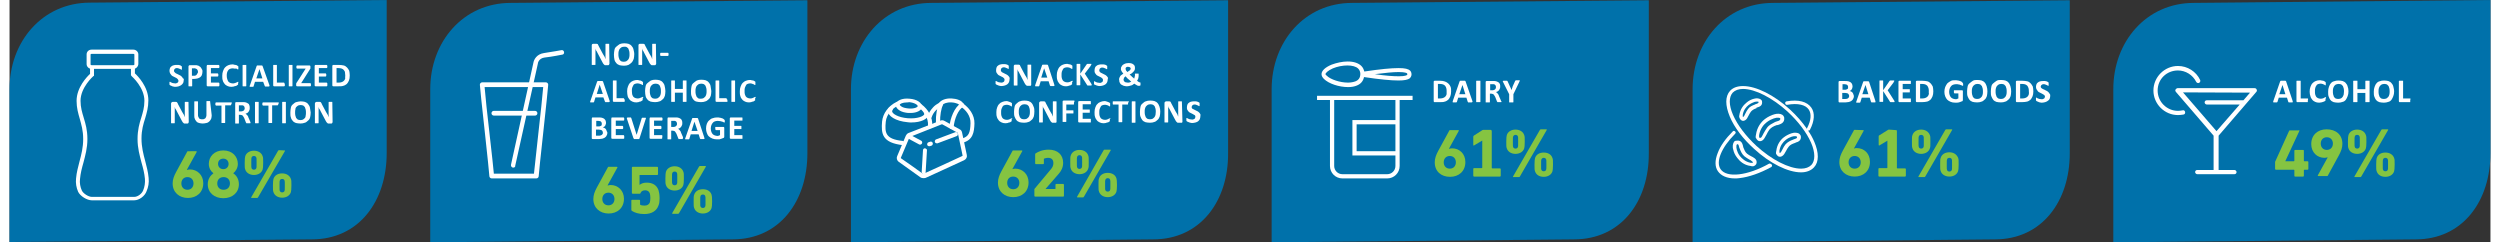 <?xml version="1.0" encoding="utf-8"?><!-- Generator: Adobe Illustrator 26.5.0, SVG Export Plug-In . SVG Version: 6.00 Build 0)  --><svg xmlns="http://www.w3.org/2000/svg" xmlns:xlink="http://www.w3.org/1999/xlink" version="1.1" id="Layer_2_00000030460542682954264760000015723814473913669507_66e4753374d79" x="0px" y="0px" viewBox="0 0 940 91.7" style="enable-background:new 0 0 940 91.7;" xml:space="preserve" aria-hidden="true" width="940px" height="91px"><rect x="0" y="0" width="940" height="91.7" fill="#333333" stroke="none"/><defs><linearGradient class="cerosgradient" data-cerosgradient="true" id="CerosGradient_ida78b4383a" gradientUnits="userSpaceOnUse" x1="50%" y1="100%" x2="50%" y2="0%"><stop offset="0%" stop-color="#d1d1d1"/><stop offset="100%" stop-color="#d1d1d1"/></linearGradient><linearGradient/></defs>
<style type="text/css">
	.st0-66e4753374d79{fill:#0071AA;}
	.st1-66e4753374d79{enable-background:new    ;}
	.st2-66e4753374d79{fill:#FFFFFF;}
	.st3-66e4753374d79{fill:#85C441;}
</style>
<g id="Layer_1-266e4753374d79">
	<g>
		<g>
			<g>
				<path class="st0-66e4753374d79" d="M911.6,90.7l-114.5,1.1v-58c0-18,12.5-32.7,30.5-32.7L940,0v58C940,76.1,929.6,90.7,911.6,90.7L911.6,90.7z      "/>
				<g class="st1-66e4753374d79">
					<path class="st2-66e4753374d79" d="M865,38.1c0,0.2,0.1,0.3,0.1,0.4s0,0.2,0,0.2c0,0-0.1,0.1-0.2,0.1c-0.1,0-0.3,0-0.5,0c-0.2,0-0.4,0-0.5,0       c-0.1,0-0.2,0-0.3,0c-0.1,0-0.1,0-0.1-0.1c0,0,0-0.1-0.1-0.1l-0.5-1.6h-3.1l-0.5,1.6c0,0.1,0,0.1-0.1,0.1s-0.1,0.1-0.1,0.1       c-0.1,0-0.1,0-0.3,0c-0.1,0-0.3,0-0.4,0c-0.2,0-0.3,0-0.5,0c-0.1,0-0.2,0-0.2-0.1c0,0-0.1-0.1,0-0.2c0-0.1,0-0.2,0.1-0.4       l2.5-7.2c0-0.1,0.1-0.1,0.1-0.2c0,0,0.1-0.1,0.2-0.1c0.1,0,0.2,0,0.3,0c0.1,0,0.3,0,0.5,0c0.2,0,0.4,0,0.6,0c0.1,0,0.3,0,0.3,0       c0.1,0,0.1,0.1,0.2,0.1c0,0,0.1,0.1,0.1,0.2L865,38.1z M861.2,32.2L861.2,32.2l-1.2,3.5h2.3L861.2,32.2z"/>
				</g>
				<g class="st1-66e4753374d79">
					<path class="st2-66e4753374d79" d="M870.8,38.1c0,0.1,0,0.2,0,0.3s0,0.2,0,0.2c0,0.1,0,0.1-0.1,0.1c0,0-0.1,0-0.1,0h-3.7       c-0.1,0-0.3,0-0.3-0.1c-0.1-0.1-0.1-0.2-0.1-0.4v-7.4c0,0,0-0.1,0-0.1s0.1-0.1,0.1-0.1c0.1,0,0.1,0,0.3,0c0.1,0,0.2,0,0.4,0       c0.2,0,0.3,0,0.4,0c0.1,0,0.2,0,0.3,0c0.1,0,0.1,0,0.1,0.1s0,0.1,0,0.1v6.5h2.6c0,0,0.1,0,0.1,0c0,0,0.1,0.1,0.1,0.1       c0,0.1,0,0.1,0,0.2S870.8,37.9,870.8,38.1z"/>
				</g>
				<g class="st1-66e4753374d79">
					<path class="st2-66e4753374d79" d="M877.5,37.5c0,0.1,0,0.2,0,0.3c0,0.1,0,0.1,0,0.2c0,0.1,0,0.1,0,0.1c0,0-0.1,0.1-0.1,0.1       c0,0-0.1,0.1-0.3,0.2c-0.1,0.1-0.3,0.1-0.5,0.2c-0.2,0.1-0.4,0.1-0.7,0.2c-0.2,0-0.5,0.1-0.8,0.1c-0.6,0-1.1-0.1-1.5-0.3       s-0.8-0.4-1.1-0.8s-0.6-0.8-0.7-1.3c-0.2-0.5-0.3-1.1-0.3-1.8c0-0.7,0.1-1.3,0.3-1.8c0.2-0.5,0.4-1,0.8-1.4s0.7-0.6,1.2-0.8       c0.5-0.2,1-0.3,1.5-0.3c0.2,0,0.4,0,0.7,0.1c0.2,0,0.4,0.1,0.6,0.1s0.3,0.1,0.5,0.2c0.1,0.1,0.2,0.1,0.3,0.2s0.1,0.1,0.1,0.1       c0,0,0,0.1,0.1,0.1c0,0.1,0,0.1,0,0.2c0,0.1,0,0.2,0,0.3c0,0.1,0,0.2,0,0.3c0,0.1,0,0.2,0,0.2c0,0.1,0,0.1-0.1,0.1       c0,0-0.1,0-0.1,0c-0.1,0-0.1,0-0.2-0.1c-0.1-0.1-0.2-0.2-0.4-0.2c-0.2-0.1-0.3-0.2-0.5-0.2c-0.2-0.1-0.5-0.1-0.8-0.1       c-0.3,0-0.6,0.1-0.9,0.2c-0.3,0.1-0.5,0.3-0.6,0.6c-0.2,0.2-0.3,0.5-0.4,0.9c-0.1,0.3-0.1,0.7-0.1,1.2c0,0.5,0,0.9,0.1,1.2       c0.1,0.3,0.2,0.6,0.4,0.9c0.2,0.2,0.4,0.4,0.7,0.5c0.3,0.1,0.5,0.2,0.9,0.2c0.3,0,0.5,0,0.8-0.1s0.4-0.1,0.5-0.2       s0.3-0.2,0.4-0.2c0.1-0.1,0.2-0.1,0.2-0.1c0,0,0.1,0,0.1,0s0,0.1,0.1,0.1c0,0.1,0,0.1,0,0.2S877.5,37.4,877.5,37.5z"/>
				</g>
				<g class="st1-66e4753374d79">
					<path class="st2-66e4753374d79" d="M886.2,34.6c0,0.7-0.1,1.3-0.3,1.8c-0.2,0.5-0.4,1-0.7,1.4s-0.7,0.7-1.2,0.8c-0.5,0.2-1.1,0.3-1.7,0.3       c-0.6,0-1.2-0.1-1.7-0.2c-0.5-0.2-0.9-0.4-1.2-0.8c-0.3-0.3-0.5-0.8-0.7-1.3s-0.2-1.1-0.2-1.9c0-0.7,0.1-1.2,0.3-1.8       c0.2-0.5,0.4-1,0.7-1.3c0.3-0.4,0.7-0.7,1.2-0.8c0.5-0.2,1.1-0.3,1.7-0.3c0.6,0,1.2,0.1,1.6,0.2c0.5,0.2,0.9,0.4,1.2,0.8       c0.3,0.3,0.6,0.8,0.7,1.3C886.1,33.3,886.2,33.9,886.2,34.6z M884.5,34.7c0-0.4,0-0.8-0.1-1.2c-0.1-0.3-0.2-0.6-0.3-0.9       c-0.2-0.2-0.4-0.4-0.6-0.6c-0.3-0.1-0.6-0.2-1-0.2c-0.4,0-0.7,0.1-1,0.2s-0.5,0.4-0.7,0.6c-0.2,0.3-0.3,0.6-0.4,0.9       c-0.1,0.3-0.1,0.7-0.1,1.1c0,0.4,0,0.8,0.1,1.2c0.1,0.4,0.2,0.7,0.3,0.9c0.2,0.3,0.4,0.4,0.6,0.6c0.3,0.1,0.6,0.2,1,0.2       c0.4,0,0.7-0.1,1-0.2s0.5-0.4,0.7-0.6c0.2-0.3,0.3-0.6,0.4-0.9C884.4,35.4,884.5,35.1,884.5,34.7z"/>
					<path class="st2-66e4753374d79" d="M894.2,38.5c0,0,0,0.1,0,0.1c0,0-0.1,0.1-0.1,0.1c-0.1,0-0.1,0-0.3,0s-0.2,0-0.4,0c-0.2,0-0.3,0-0.4,0       c-0.1,0-0.2,0-0.3,0c-0.1,0-0.1,0-0.1-0.1c0,0,0-0.1,0-0.1v-3.3h-3v3.3c0,0,0,0.1,0,0.1c0,0-0.1,0.1-0.1,0.1       c-0.1,0-0.1,0-0.3,0c-0.1,0-0.2,0-0.4,0c-0.2,0-0.3,0-0.4,0c-0.1,0-0.2,0-0.3,0c-0.1,0-0.1,0-0.1-0.1c0,0,0-0.1,0-0.1v-7.7       c0,0,0-0.1,0-0.1s0.1-0.1,0.1-0.1c0.1,0,0.1,0,0.3,0c0.1,0,0.2,0,0.4,0c0.2,0,0.3,0,0.4,0c0.1,0,0.2,0,0.3,0       c0.1,0,0.1,0,0.1,0.1s0,0.1,0,0.1v3h3v-3c0,0,0-0.1,0-0.1s0.1-0.1,0.1-0.1c0.1,0,0.1,0,0.3,0c0.1,0,0.2,0,0.4,0       c0.2,0,0.3,0,0.4,0s0.2,0,0.3,0c0.1,0,0.1,0,0.1,0.1c0,0,0,0.1,0,0.1V38.5z"/>
					<path class="st2-66e4753374d79" d="M903.5,34.6c0,0.7-0.1,1.3-0.3,1.8c-0.2,0.5-0.4,1-0.7,1.4s-0.7,0.7-1.2,0.8c-0.5,0.2-1.1,0.3-1.7,0.3       c-0.6,0-1.2-0.1-1.7-0.2c-0.5-0.2-0.9-0.4-1.2-0.8c-0.3-0.3-0.5-0.8-0.7-1.3s-0.2-1.1-0.2-1.9c0-0.7,0.1-1.2,0.3-1.8       c0.2-0.5,0.4-1,0.7-1.3c0.3-0.4,0.7-0.7,1.2-0.8c0.5-0.2,1.1-0.3,1.7-0.3c0.6,0,1.2,0.1,1.6,0.2c0.5,0.2,0.9,0.4,1.2,0.8       c0.3,0.3,0.6,0.8,0.7,1.3S903.5,33.9,903.5,34.6z M901.8,34.7c0-0.4,0-0.8-0.1-1.2c-0.1-0.3-0.2-0.6-0.3-0.9       c-0.2-0.2-0.4-0.4-0.6-0.6c-0.3-0.1-0.6-0.2-1-0.2c-0.4,0-0.7,0.1-1,0.2c-0.3,0.2-0.5,0.4-0.7,0.6c-0.2,0.3-0.3,0.6-0.4,0.9       c-0.1,0.3-0.1,0.7-0.1,1.1c0,0.4,0,0.8,0.1,1.2c0.1,0.4,0.2,0.7,0.3,0.9c0.2,0.3,0.4,0.4,0.6,0.6c0.3,0.1,0.6,0.2,1,0.2       s0.7-0.1,1-0.2c0.3-0.2,0.5-0.4,0.7-0.6s0.3-0.6,0.4-0.9C901.8,35.4,901.8,35.1,901.8,34.7z"/>
					<path class="st2-66e4753374d79" d="M909.6,38.1c0,0.1,0,0.2,0,0.3c0,0.1,0,0.2,0,0.2c0,0.1,0,0.1-0.1,0.1c0,0-0.1,0-0.1,0h-3.7       c-0.1,0-0.3,0-0.3-0.1c-0.1-0.1-0.1-0.2-0.1-0.4v-7.4c0,0,0-0.1,0-0.1s0.1-0.1,0.1-0.1c0.1,0,0.1,0,0.3,0c0.1,0,0.2,0,0.4,0       c0.2,0,0.3,0,0.4,0s0.2,0,0.3,0c0.1,0,0.1,0,0.1,0.1c0,0,0,0.1,0,0.1v6.5h2.6c0,0,0.1,0,0.1,0s0.1,0.1,0.1,0.1       c0,0.1,0,0.1,0,0.2C909.6,37.8,909.6,37.9,909.6,38.1z"/>
				</g>
				<g class="st1-66e4753374d79">
					<path class="st3-66e4753374d79" d="M867.4,49.3c0.2,0,0.2,0.1,0.2,0.3L862.3,61v0.1h3.2c0.1,0,0.2-0.1,0.2-0.2v-3.8c0-0.2,0.1-0.3,0.3-0.3h3       c0.2,0,0.3,0.1,0.3,0.3v3.8c0,0.1,0.1,0.2,0.2,0.2h1.2c0.2,0,0.3,0.1,0.3,0.3v2.6c0,0.2-0.1,0.3-0.3,0.3h-1.2       c-0.1,0-0.2,0.1-0.2,0.2v2.1c0,0.2-0.1,0.3-0.3,0.3h-3c-0.2,0-0.3-0.1-0.3-0.3v-2.1c0-0.1-0.1-0.2-0.2-0.2h-6.8       c-0.2,0-0.3-0.1-0.3-0.3v-2.6c0-0.1,0-0.2,0.1-0.3l5.2-11.5c0.1-0.2,0.2-0.2,0.4-0.2H867.4z"/>
					<path class="st3-66e4753374d79" d="M883.9,54.5c0,1.5-0.5,2.8-1.3,4.3l-4.2,7.7c-0.1,0.2-0.1,0.2-0.3,0.2h-3.3c-0.2,0-0.3-0.1-0.2-0.3       l3.7-6.7l-0.1-0.1c-0.2,0.1-0.6,0.2-1.1,0.2c-2.7,0-5-2-5-5.2c0-3.5,2.5-5.6,5.8-5.6C881.4,49,883.9,51,883.9,54.5z        M875.7,54.4c0,1.4,0.9,2.4,2.3,2.4s2.3-1,2.3-2.4c0-1.4-0.9-2.4-2.3-2.4S875.7,53,875.7,54.4z"/>
					<path class="st3-66e4753374d79" d="M892.8,51.2c0.2,0.5,0.2,0.9,0.2,2.5c0,1.6-0.1,2-0.2,2.5c-0.4,1.3-1.7,2.1-3.3,2.1s-2.9-0.8-3.3-2.1       c-0.2-0.5-0.2-0.9-0.2-2.5c0-1.6,0.1-2,0.2-2.5c0.4-1.3,1.7-2.1,3.3-2.1S892.4,49.9,892.8,51.2z M901.1,49       c0.2,0,0.2,0.1,0.1,0.3l-10.1,17.5c-0.1,0.2-0.2,0.3-0.4,0.3h-2.1c-0.2,0-0.2-0.1-0.1-0.3l10.1-17.5c0.1-0.2,0.2-0.3,0.4-0.3       H901.1z M888.6,51.7c-0.1,0.2-0.1,0.4-0.1,2c0,1.6,0,1.8,0.1,2c0.1,0.4,0.5,0.6,0.9,0.6c0.4,0,0.8-0.2,0.9-0.6       c0.1-0.2,0.1-0.4,0.1-2c0-1.6,0-1.8-0.1-2c-0.1-0.4-0.5-0.6-0.9-0.6C889,51.1,888.7,51.3,888.6,51.7z M903.5,59.9       c0.2,0.5,0.2,0.9,0.2,2.5c0,1.6-0.1,1.9-0.2,2.5c-0.4,1.3-1.7,2.1-3.3,2.1c-1.7,0-2.9-0.8-3.3-2.1c-0.2-0.5-0.2-0.9-0.2-2.5       c0-1.6,0.1-2,0.2-2.5c0.4-1.3,1.6-2.1,3.3-2.1C901.8,57.8,903.1,58.6,903.5,59.9z M899.3,60.4c-0.1,0.2-0.1,0.4-0.1,2       c0,1.6,0,1.8,0.1,1.9c0.1,0.4,0.5,0.6,0.9,0.6s0.8-0.2,0.9-0.6c0.1-0.2,0.1-0.4,0.1-1.9c0-1.6,0-1.8-0.1-2       c-0.1-0.4-0.5-0.6-0.9-0.6S899.4,60,899.3,60.4z"/>
				</g>
			</g>
			<g>
				<path class="st2-66e4753374d79" d="M851.3,34.8c0.2-0.2,0.3-0.6,0.1-0.9c-0.1-0.3-0.4-0.5-0.8-0.5h-29.1c-0.3,0-0.6,0.2-0.8,0.5      s-0.1,0.6,0.1,0.9l14.3,16.6v13h-6.2c-0.5,0-0.8,0.4-0.8,0.8s0.4,0.8,0.8,0.8h14.1c0.5,0,0.8-0.4,0.8-0.8s-0.4-0.8-0.8-0.8H837      v-13L851.3,34.8L851.3,34.8z M848.9,35.1l-2.5,2.9h-13.9c-0.5,0-0.8,0.4-0.8,0.8s0.4,0.8,0.8,0.8H845l-8.8,10.1l-12.7-14.7      L848.9,35.1L848.9,35.1z"/>
				<path class="st2-66e4753374d79" d="M823.4,41.8c-0.6,0.1-1.2,0.2-1.8,0.2c-4.2,0-7.7-3.4-7.7-7.7s3.4-7.6,7.7-7.6c2.9,0,5.6,1.7,6.9,4.3      c0.2,0.4,0.7,0.6,1.1,0.4c0.4-0.2,0.6-0.7,0.4-1.1c-1.5-3.2-4.8-5.3-8.4-5.3c-5.1,0-9.3,4.2-9.3,9.3s4.2,9.3,9.3,9.3      c0.7,0,1.4-0.1,2.1-0.2c0.5-0.1,0.7-0.5,0.6-1S823.8,41.7,823.4,41.8L823.4,41.8z"/>
			</g>
		</g>
		<g>
			<g>
				<path class="st0-66e4753374d79" d="M114.5,90.7L0,91.7v-58C0,15.7,12.5,1,30.5,1l112.4-1v58C142.9,76.1,132.5,90.7,114.5,90.7L114.5,90.7z"/>
				<g>
					<path class="st2-66e4753374d79" d="M66,30.3c0,0.4-0.1,0.8-0.2,1.1c-0.2,0.3-0.4,0.6-0.7,0.8c-0.3,0.2-0.6,0.4-1,0.5       c-0.4,0.1-0.8,0.2-1.2,0.2c-0.3,0-0.5,0-0.8-0.1c-0.2,0-0.5-0.1-0.6-0.2c-0.2-0.1-0.3-0.1-0.5-0.2s-0.2-0.1-0.3-0.2       c0,0-0.1-0.1-0.1-0.2c0-0.1,0-0.2,0-0.4c0-0.1,0-0.2,0-0.3c0-0.1,0-0.2,0-0.2s0-0.1,0.1-0.1c0,0,0.1,0,0.1,0       c0.1,0,0.1,0,0.2,0.1s0.2,0.1,0.4,0.2s0.4,0.2,0.6,0.2s0.5,0.1,0.8,0.1c0.2,0,0.4,0,0.5-0.1s0.3-0.1,0.4-0.2       c0.1-0.1,0.2-0.2,0.2-0.3c0.1-0.1,0.1-0.3,0.1-0.4c0-0.2-0.1-0.3-0.2-0.5s-0.2-0.2-0.4-0.4s-0.3-0.2-0.5-0.3s-0.4-0.2-0.6-0.3       s-0.4-0.2-0.6-0.3c-0.2-0.1-0.4-0.3-0.5-0.5c-0.2-0.2-0.3-0.4-0.4-0.6s-0.2-0.5-0.2-0.9c0-0.4,0.1-0.7,0.2-1       c0.1-0.3,0.3-0.5,0.6-0.7c0.2-0.2,0.5-0.3,0.9-0.4c0.3-0.1,0.7-0.1,1.1-0.1c0.2,0,0.4,0,0.6,0s0.4,0.1,0.5,0.1       c0.2,0,0.3,0.1,0.4,0.2s0.2,0.1,0.3,0.2s0.1,0.1,0.1,0.1s0,0.1,0,0.1c0,0,0,0.1,0,0.2s0,0.2,0,0.3c0,0.1,0,0.2,0,0.3       c0,0.1,0,0.1,0,0.2s0,0.1-0.1,0.1c0,0-0.1,0-0.1,0s-0.1,0-0.2-0.1s-0.2-0.1-0.4-0.2s-0.3-0.1-0.5-0.2s-0.4-0.1-0.6-0.1       c-0.2,0-0.3,0-0.5,0.1c-0.1,0-0.2,0.1-0.3,0.2s-0.2,0.2-0.2,0.3s-0.1,0.2-0.1,0.4c0,0.2,0,0.3,0.2,0.5c0.1,0.1,0.2,0.2,0.4,0.4       c0.2,0.1,0.3,0.2,0.6,0.3c0.2,0.1,0.4,0.2,0.6,0.3s0.4,0.2,0.6,0.3s0.4,0.3,0.6,0.5c0.2,0.2,0.3,0.4,0.4,0.6       C66,29.7,66.1,30,66,30.3L66,30.3z"/>
					<path class="st2-66e4753374d79" d="M73.1,27.1c0,0.5-0.1,0.9-0.2,1.2c-0.1,0.4-0.3,0.6-0.6,0.9c-0.3,0.2-0.6,0.4-1,0.5s-0.9,0.2-1.4,0.2h-0.7       v2.6c0,0,0,0.1,0,0.1s-0.1,0.1-0.1,0.1c-0.1,0-0.2,0-0.2,0s-0.2,0-0.4,0s-0.3,0-0.4,0c-0.1,0-0.2,0-0.2,0s-0.1,0-0.1-0.1       c0,0,0-0.1,0-0.1v-7.3c0-0.2,0.1-0.3,0.2-0.4s0.2-0.1,0.4-0.1H70c0.2,0,0.4,0,0.6,0s0.4,0,0.6,0.1c0.2,0,0.5,0.1,0.7,0.3       c0.2,0.1,0.5,0.3,0.6,0.5s0.3,0.4,0.4,0.7C73.1,26.5,73.1,26.8,73.1,27.1L73.1,27.1z M71.4,27.2c0-0.3-0.1-0.5-0.2-0.7       s-0.2-0.3-0.4-0.4s-0.3-0.1-0.5-0.2s-0.3,0-0.5,0h-0.7v2.8h0.7c0.3,0,0.5,0,0.7-0.1s0.3-0.2,0.4-0.3c0.1-0.1,0.2-0.3,0.3-0.5       C71.4,27.6,71.4,27.4,71.4,27.2L71.4,27.2z"/>
					<path class="st2-66e4753374d79" d="M79.5,32.1c0,0.1,0,0.2,0,0.3c0,0.1,0,0.2-0.1,0.2c0,0-0.1,0.1-0.1,0.1s-0.1,0-0.1,0h-4.1       c-0.1,0-0.2,0-0.3-0.1c-0.1-0.1-0.1-0.2-0.1-0.4v-7.1c0-0.2,0.1-0.3,0.1-0.4s0.2-0.1,0.3-0.1h4.1c0,0,0.1,0,0.1,0       s0.1,0.1,0.1,0.1s0,0.1,0.1,0.2s0,0.2,0,0.3c0,0.1,0,0.2,0,0.3c0,0.1,0,0.1-0.1,0.2c0,0-0.1,0.1-0.1,0.1s-0.1,0-0.1,0h-2.9v2       h2.5c0,0,0.1,0,0.1,0c0,0,0.1,0.1,0.1,0.1s0,0.1,0.1,0.2c0,0.1,0,0.2,0,0.3s0,0.2,0,0.3c0,0.1,0,0.1-0.1,0.2       c0,0-0.1,0.1-0.1,0.1s-0.1,0-0.1,0h-2.5v2.3h2.9c0,0,0.1,0,0.1,0s0.1,0.1,0.1,0.1c0,0,0,0.1,0.1,0.2S79.5,32,79.5,32.1       L79.5,32.1z"/>
					<path class="st2-66e4753374d79" d="M86.6,31.5c0,0.1,0,0.2,0,0.3c0,0.1,0,0.1,0,0.2s0,0.1-0.1,0.1c0,0-0.1,0.1-0.1,0.1       c-0.1,0-0.1,0.1-0.3,0.2c-0.1,0.1-0.3,0.2-0.5,0.2s-0.4,0.1-0.7,0.2c-0.2,0-0.5,0.1-0.8,0.1c-0.6,0-1.1-0.1-1.5-0.3       c-0.4-0.2-0.8-0.4-1.1-0.8s-0.6-0.8-0.7-1.3c-0.2-0.5-0.2-1.1-0.2-1.8s0.1-1.3,0.3-1.8c0.2-0.5,0.4-1,0.8-1.4s0.7-0.6,1.2-0.8       s1-0.3,1.5-0.3c0.2,0,0.4,0,0.7,0.1s0.4,0.1,0.6,0.1s0.3,0.1,0.5,0.2c0.1,0.1,0.2,0.1,0.3,0.2s0.1,0.1,0.1,0.1       c0,0,0,0.1,0.1,0.1s0,0.1,0,0.2c0,0.1,0,0.2,0,0.3c0,0.1,0,0.2,0,0.3c0,0.1,0,0.2,0,0.2c0,0-0.1,0.1-0.1,0.1c0,0-0.1,0-0.1,0       c-0.1,0-0.1,0-0.2-0.1s-0.2-0.2-0.4-0.2S85.4,26,85.2,26c-0.2-0.1-0.5-0.1-0.8-0.1c-0.3,0-0.6,0.1-0.9,0.2s-0.5,0.3-0.7,0.6       s-0.3,0.5-0.4,0.9s-0.1,0.7-0.1,1.2c0,0.5,0.1,0.9,0.2,1.2s0.2,0.6,0.4,0.9c0.2,0.2,0.4,0.4,0.7,0.5s0.6,0.2,0.9,0.2       c0.3,0,0.6,0,0.8-0.1s0.4-0.1,0.6-0.2s0.3-0.2,0.4-0.2s0.2-0.1,0.2-0.1c0,0,0.1,0,0.1,0s0.1,0,0.1,0.1c0,0,0,0.1,0,0.2       S86.6,31.3,86.6,31.5L86.6,31.5z"/>
					<path class="st2-66e4753374d79" d="M89.7,32.5c0,0,0,0.1,0,0.1s-0.1,0.1-0.1,0.1c-0.1,0-0.2,0-0.2,0s-0.2,0-0.4,0s-0.3,0-0.4,0       c-0.1,0-0.2,0-0.2,0s-0.1,0-0.1-0.1c0,0,0-0.1,0-0.1v-7.7c0,0,0-0.1,0-0.1s0.1-0.1,0.1-0.1c0.1,0,0.2,0,0.2,0       c0.1,0,0.2,0,0.4,0s0.3,0,0.4,0c0.1,0,0.2,0,0.2,0c0.1,0,0.1,0,0.1,0.1s0,0.1,0,0.1V32.5z"/>
					<path class="st2-66e4753374d79" d="M98.4,32.1c0.1,0.2,0.1,0.3,0.1,0.4c0,0.1,0,0.2-0.1,0.2c-0.1,0-0.1,0.1-0.2,0.1c-0.1,0-0.3,0-0.5,0       s-0.4,0-0.5,0s-0.2,0-0.3,0s-0.1,0-0.1-0.1c0,0-0.1-0.1-0.1-0.1l-0.6-1.6h-3.1l-0.5,1.6c0,0.1,0,0.1-0.1,0.2s-0.1,0.1-0.1,0.1       s-0.2,0-0.3,0s-0.3,0-0.4,0c-0.2,0-0.3,0-0.4,0c-0.1,0-0.2,0-0.2-0.1c0,0-0.1-0.1,0-0.2c0-0.1,0-0.2,0.1-0.3l2.5-7.2       c0-0.1,0.1-0.1,0.1-0.2s0.1-0.1,0.2-0.1c0.1,0,0.2,0,0.3,0c0.1,0,0.3,0,0.5,0c0.2,0,0.4,0,0.6,0c0.2,0,0.3,0,0.3,0       c0.1,0,0.1,0.1,0.2,0.1c0,0,0.1,0.1,0.1,0.2L98.4,32.1L98.4,32.1z M94.7,26.2L94.7,26.2l-1.2,3.5h2.3L94.7,26.2L94.7,26.2z"/>
					<path class="st2-66e4753374d79" d="M104.3,32.1c0,0.1,0,0.2,0,0.3c0,0.1,0,0.2-0.1,0.2s-0.1,0.1-0.1,0.1s-0.1,0-0.1,0h-3.7       c-0.1,0-0.2,0-0.3-0.1c-0.1-0.1-0.1-0.2-0.1-0.4v-7.4c0,0,0-0.1,0-0.1s0.1-0.1,0.1-0.1c0.1,0,0.2,0,0.2,0c0.1,0,0.2,0,0.4,0       s0.3,0,0.4,0c0.1,0,0.2,0,0.2,0c0.1,0,0.1,0,0.1,0.1s0,0.1,0,0.1v6.5h2.6c0,0,0.1,0,0.1,0s0.1,0.1,0.1,0.1s0,0.1,0.1,0.2       C104.3,31.8,104.3,31.9,104.3,32.1z"/>
					<path class="st2-66e4753374d79" d="M107.2,32.5c0,0,0,0.1,0,0.1s-0.1,0.1-0.1,0.1c-0.1,0-0.2,0-0.2,0s-0.2,0-0.4,0s-0.3,0-0.4,0       c-0.1,0-0.2,0-0.2,0s-0.1,0-0.1-0.1c0,0,0-0.1,0-0.1v-7.7c0,0,0-0.1,0-0.1s0.1-0.1,0.1-0.1c0.1,0,0.2,0,0.2,0       c0.1,0,0.2,0,0.4,0s0.3,0,0.4,0c0.1,0,0.2,0,0.2,0c0.1,0,0.1,0,0.1,0.1s0,0.1,0,0.1V32.5z"/>
					<path class="st2-66e4753374d79" d="M114.2,32.1c0,0.1,0,0.2,0,0.3c0,0.1,0,0.2-0.1,0.2c0,0-0.1,0.1-0.1,0.1s-0.1,0-0.1,0h-4.8       c-0.2,0-0.3,0-0.4-0.1c-0.1-0.1-0.1-0.2-0.1-0.4v-0.3c0-0.1,0-0.2,0-0.2c0-0.1,0-0.1,0.1-0.2c0-0.1,0.1-0.1,0.1-0.2       s0.1-0.2,0.2-0.3l3.2-5H109c0,0-0.1,0-0.1,0s-0.1-0.1-0.1-0.1c0,0,0-0.1-0.1-0.2s0-0.2,0-0.3c0-0.1,0-0.2,0-0.3       c0-0.1,0-0.1,0.1-0.2c0,0,0.1-0.1,0.1-0.1c0,0,0.1,0,0.1,0h4.5c0.2,0,0.3,0,0.4,0.1c0.1,0.1,0.1,0.2,0.1,0.4v0.3       c0,0.1,0,0.2,0,0.3c0,0.1,0,0.2-0.1,0.2s-0.1,0.2-0.1,0.2s-0.1,0.2-0.2,0.3l-3.1,4.9h3.4c0.1,0,0.1,0,0.2,0.1       S114.2,31.8,114.2,32.1L114.2,32.1z"/>
					<path class="st2-66e4753374d79" d="M120.4,32.1c0,0.1,0,0.2,0,0.3c0,0.1,0,0.2-0.1,0.2c0,0-0.1,0.1-0.1,0.1s-0.1,0-0.1,0h-4.1       c-0.1,0-0.2,0-0.3-0.1c-0.1-0.1-0.1-0.2-0.1-0.4v-7.1c0-0.2,0.1-0.3,0.1-0.4s0.2-0.1,0.3-0.1h4.1c0,0,0.1,0,0.1,0       s0.1,0.1,0.1,0.1s0,0.1,0.1,0.2s0,0.2,0,0.3c0,0.1,0,0.2,0,0.3c0,0.1,0,0.1-0.1,0.2c0,0-0.1,0.1-0.1,0.1s-0.1,0-0.1,0h-2.9v2       h2.5c0,0,0.1,0,0.1,0c0,0,0.1,0.1,0.1,0.1s0,0.1,0.1,0.2c0,0.1,0,0.2,0,0.3s0,0.2,0,0.3c0,0.1,0,0.1-0.1,0.2       c0,0-0.1,0.1-0.1,0.1s-0.1,0-0.1,0h-2.5v2.3h2.9c0,0,0.1,0,0.1,0s0.1,0.1,0.1,0.1c0,0,0,0.1,0.1,0.2S120.4,32,120.4,32.1       L120.4,32.1z"/>
					<path class="st2-66e4753374d79" d="M128.9,28.6c0,0.8-0.1,1.4-0.3,1.9s-0.5,1-0.8,1.3c-0.4,0.3-0.8,0.6-1.3,0.7c-0.5,0.2-1.1,0.2-1.9,0.2       h-1.9c-0.1,0-0.2,0-0.3-0.1c-0.1-0.1-0.1-0.2-0.1-0.4v-7.1c0-0.2,0.1-0.3,0.1-0.4s0.2-0.1,0.3-0.1h2.1c0.7,0,1.3,0.1,1.8,0.2       s0.9,0.4,1.3,0.8c0.3,0.3,0.6,0.8,0.8,1.2C128.8,27.3,128.9,27.9,128.9,28.6L128.9,28.6z M127.2,28.6c0-0.4-0.1-0.7-0.1-1.1       s-0.2-0.6-0.4-0.9s-0.4-0.4-0.8-0.6c-0.3-0.1-0.7-0.2-1.2-0.2h-0.8v5.5h0.9c0.4,0,0.8-0.1,1.1-0.2s0.6-0.3,0.8-0.5       s0.4-0.5,0.5-0.9C127.1,29.5,127.2,29.1,127.2,28.6L127.2,28.6z"/>
					<path class="st2-66e4753374d79" d="M67.9,46.2c0,0.1,0,0.2-0.1,0.3c0,0.1-0.1,0.1-0.1,0.2c-0.1,0-0.1,0.1-0.2,0.1c-0.1,0-0.2,0-0.2,0h-0.7       c-0.2,0-0.3,0-0.4,0s-0.2-0.1-0.3-0.2c-0.1-0.1-0.2-0.2-0.3-0.3s-0.2-0.3-0.3-0.5l-2-3.8c-0.1-0.2-0.2-0.5-0.4-0.7       s-0.2-0.5-0.3-0.8h0c0,0.3,0,0.6,0,0.9s0,0.6,0,0.9v4.2c0,0,0,0.1,0,0.1s-0.1,0.1-0.1,0.1c-0.1,0-0.1,0-0.2,0s-0.2,0-0.4,0       s-0.3,0-0.4,0s-0.2,0-0.2,0c0,0-0.1,0-0.1-0.1c0,0,0-0.1,0-0.1v-7.3c0-0.2,0.1-0.3,0.2-0.4s0.3-0.2,0.4-0.2h0.9       c0.2,0,0.3,0,0.4,0c0.1,0,0.2,0.1,0.3,0.1c0.1,0.1,0.2,0.2,0.2,0.3c0.1,0.1,0.2,0.2,0.2,0.4l1.6,3c0.1,0.2,0.2,0.4,0.3,0.5       s0.2,0.3,0.3,0.5c0.1,0.2,0.2,0.3,0.2,0.5s0.2,0.3,0.2,0.5l0,0c0-0.3,0-0.6,0-0.9c0-0.3,0-0.6,0-0.9v-3.8c0,0,0-0.1,0-0.1       s0.1-0.1,0.1-0.1s0.1,0,0.2,0c0.1,0,0.2,0,0.4,0c0.1,0,0.3,0,0.4,0c0.1,0,0.2,0,0.2,0s0.1,0,0.1,0.1c0,0,0,0.1,0,0.1L67.9,46.2       L67.9,46.2z"/>
					<path class="st2-66e4753374d79" d="M76.6,43.7c0,0.5-0.1,0.9-0.2,1.3c-0.2,0.4-0.4,0.7-0.7,1s-0.6,0.5-1.1,0.6s-0.9,0.2-1.4,0.2       c-0.5,0-1-0.1-1.4-0.2c-0.4-0.1-0.8-0.3-1-0.6s-0.5-0.6-0.6-1c-0.2-0.4-0.2-0.8-0.2-1.4v-5c0,0,0-0.1,0-0.1s0.1-0.1,0.1-0.1       c0.1,0,0.2,0,0.2,0s0.2,0,0.4,0s0.3,0,0.4,0c0.1,0,0.2,0,0.2,0s0.1,0,0.1,0.1c0,0,0,0.1,0,0.1v4.8c0,0.3,0,0.6,0.1,0.8       s0.2,0.4,0.3,0.6c0.2,0.2,0.3,0.3,0.5,0.3c0.2,0.1,0.4,0.1,0.7,0.1s0.5,0,0.7-0.1c0.2-0.1,0.4-0.2,0.5-0.3       c0.1-0.2,0.2-0.3,0.3-0.6c0.1-0.2,0.1-0.5,0.1-0.8v-4.9c0,0,0-0.1,0-0.1c0,0,0.1-0.1,0.1-0.1s0.2,0,0.2,0s0.2,0,0.4,0       s0.3,0,0.4,0s0.2,0,0.2,0s0.1,0,0.1,0.1c0,0,0,0.1,0,0.1L76.6,43.7L76.6,43.7z"/>
					<path class="st2-66e4753374d79" d="M84,39.3c0,0.1,0,0.2,0,0.3c0,0.1,0,0.2-0.1,0.2c0,0-0.1,0.1-0.1,0.1c0,0-0.1,0-0.1,0h-2v6.5       c0,0,0,0.1,0,0.1s-0.1,0.1-0.1,0.1s-0.2,0-0.2,0c-0.1,0-0.2,0-0.4,0s-0.3,0-0.4,0s-0.2,0-0.2,0s-0.1,0-0.1-0.1s0-0.1,0-0.1V40       h-2c0,0-0.1,0-0.1,0c0,0-0.1-0.1-0.1-0.1c0,0,0-0.1-0.1-0.2s0-0.2,0-0.3s0-0.2,0-0.3c0-0.1,0-0.2,0.1-0.2s0.1-0.1,0.1-0.1       s0.1,0,0.1,0h5.7c0,0,0.1,0,0.1,0s0.1,0.1,0.1,0.1s0,0.1,0.1,0.2S84,39.2,84,39.3z"/>
					<path class="st2-66e4753374d79" d="M91.3,46.5c0,0,0,0.1,0,0.1c0,0-0.1,0.1-0.1,0.1c-0.1,0-0.2,0-0.3,0c-0.1,0-0.3,0-0.5,0       c-0.2,0-0.3,0-0.4,0c-0.1,0-0.2,0-0.2,0c-0.1,0-0.1,0-0.1-0.1s-0.1-0.1-0.1-0.1l-0.7-1.8c-0.1-0.2-0.2-0.4-0.3-0.5       c-0.1-0.2-0.2-0.3-0.3-0.4s-0.2-0.2-0.4-0.2c-0.1,0-0.3-0.1-0.5-0.1h-0.5v3.1c0,0,0,0.1,0,0.1s-0.1,0.1-0.1,0.1       c-0.1,0-0.2,0-0.2,0s-0.2,0-0.4,0s-0.3,0-0.4,0c-0.1,0-0.2,0-0.2,0s-0.1,0-0.1-0.1c0,0,0-0.1,0-0.1v-7.4c0-0.2,0.1-0.3,0.1-0.4       s0.2-0.1,0.3-0.1h2.1c0.2,0,0.4,0,0.5,0c0.1,0,0.3,0,0.4,0c0.3,0,0.6,0.1,0.9,0.2c0.3,0.1,0.5,0.3,0.7,0.4s0.3,0.4,0.4,0.7       s0.1,0.5,0.1,0.9c0,0.3,0,0.5-0.1,0.8c-0.1,0.2-0.2,0.4-0.3,0.6c-0.1,0.2-0.3,0.3-0.5,0.5c-0.2,0.1-0.4,0.2-0.7,0.3       c0.1,0.1,0.2,0.1,0.3,0.2c0.1,0.1,0.2,0.2,0.3,0.3c0.1,0.1,0.2,0.2,0.3,0.4c0.1,0.2,0.2,0.3,0.2,0.5l0.7,1.6       c0.1,0.2,0.1,0.3,0.1,0.3S91.2,46.5,91.3,46.5L91.3,46.5z M89.1,41c0-0.3-0.1-0.5-0.2-0.7s-0.3-0.3-0.6-0.4c-0.1,0-0.2,0-0.3,0       s-0.2,0-0.4,0h-0.7v2.3h0.8c0.2,0,0.4,0,0.6-0.1c0.2-0.1,0.3-0.1,0.4-0.2c0.1-0.1,0.2-0.2,0.3-0.4S89.1,41.2,89.1,41z"/>
					<path class="st2-66e4753374d79" d="M94.4,46.5c0,0,0,0.1,0,0.1s-0.1,0.1-0.1,0.1c-0.1,0-0.2,0-0.2,0s-0.2,0-0.4,0s-0.3,0-0.4,0       c-0.1,0-0.2,0-0.2,0s-0.1,0-0.1-0.1s0-0.1,0-0.1v-7.7c0,0,0-0.1,0-0.1s0.1-0.1,0.1-0.1c0.1,0,0.2,0,0.2,0s0.2,0,0.4,0       s0.3,0,0.4,0c0.1,0,0.2,0,0.2,0s0.1,0,0.1,0.1c0,0,0,0.1,0,0.1V46.5z"/>
					<path class="st2-66e4753374d79" d="M101.8,39.3c0,0.1,0,0.2,0,0.3c0,0.1,0,0.2-0.1,0.2c0,0-0.1,0.1-0.1,0.1c0,0-0.1,0-0.1,0h-2v6.5       c0,0,0,0.1,0,0.1s-0.1,0.1-0.1,0.1s-0.2,0-0.2,0c-0.1,0-0.2,0-0.4,0s-0.3,0-0.4,0s-0.2,0-0.2,0s-0.1,0-0.1-0.1s0-0.1,0-0.1V40       h-2c0,0-0.1,0-0.1,0c0,0-0.1-0.1-0.1-0.1c0,0,0-0.1-0.1-0.2s0-0.2,0-0.3s0-0.2,0-0.3c0-0.1,0-0.2,0.1-0.2s0.1-0.1,0.1-0.1       s0.1,0,0.1,0h5.7c0,0,0.1,0,0.1,0s0.1,0.1,0.1,0.1s0,0.1,0.1,0.2S101.8,39.2,101.8,39.3z"/>
					<path class="st2-66e4753374d79" d="M104.7,46.5c0,0,0,0.1,0,0.1s-0.1,0.1-0.1,0.1c-0.1,0-0.2,0-0.2,0s-0.2,0-0.4,0s-0.3,0-0.4,0       c-0.1,0-0.2,0-0.2,0s-0.1,0-0.1-0.1s0-0.1,0-0.1v-7.7c0,0,0-0.1,0-0.1s0.1-0.1,0.1-0.1c0.1,0,0.2,0,0.2,0s0.2,0,0.4,0       s0.3,0,0.4,0c0.1,0,0.2,0,0.2,0s0.1,0,0.1,0.1c0,0,0,0.1,0,0.1V46.5z"/>
					<path class="st2-66e4753374d79" d="M114.1,42.6c0,0.7-0.1,1.3-0.2,1.8s-0.4,1-0.8,1.3s-0.7,0.7-1.2,0.8c-0.5,0.2-1.1,0.3-1.7,0.3       s-1.2-0.1-1.7-0.2c-0.5-0.2-0.9-0.4-1.2-0.8c-0.3-0.3-0.6-0.8-0.7-1.3c-0.2-0.5-0.2-1.1-0.2-1.9c0-0.7,0.1-1.2,0.2-1.8       s0.4-1,0.8-1.3s0.7-0.7,1.2-0.8s1.1-0.3,1.7-0.3s1.2,0.1,1.6,0.2c0.5,0.2,0.9,0.4,1.2,0.8s0.6,0.8,0.7,1.3S114,41.9,114.1,42.6       L114.1,42.6z M112.3,42.7c0-0.4,0-0.8-0.1-1.2s-0.2-0.7-0.3-0.9s-0.4-0.4-0.6-0.6c-0.3-0.1-0.6-0.2-1-0.2s-0.8,0.1-1,0.2       c-0.3,0.2-0.5,0.4-0.7,0.6s-0.3,0.5-0.3,0.9c-0.1,0.3-0.1,0.7-0.1,1.1c0,0.4,0,0.8,0.1,1.2c0.1,0.3,0.2,0.7,0.3,0.9       c0.2,0.2,0.4,0.4,0.6,0.6c0.3,0.1,0.6,0.2,1,0.2s0.8-0.1,1-0.2c0.3-0.2,0.5-0.4,0.7-0.6s0.3-0.6,0.3-0.9       C112.3,43.4,112.3,43.1,112.3,42.7z"/>
					<path class="st2-66e4753374d79" d="M122.4,46.2c0,0.1,0,0.2-0.1,0.3c0,0.1-0.1,0.1-0.1,0.2c-0.1,0-0.1,0.1-0.2,0.1c-0.1,0-0.2,0-0.2,0h-0.7       c-0.2,0-0.3,0-0.4,0s-0.2-0.1-0.3-0.2c-0.1-0.1-0.2-0.2-0.3-0.3s-0.2-0.3-0.3-0.5l-2-3.8c-0.1-0.2-0.2-0.5-0.4-0.7       s-0.2-0.5-0.3-0.8h0c0,0.3,0,0.6,0,0.9s0,0.6,0,0.9v4.2c0,0,0,0.1,0,0.1s-0.1,0.1-0.1,0.1c-0.1,0-0.1,0-0.2,0       c-0.1,0-0.2,0-0.4,0s-0.3,0-0.4,0s-0.2,0-0.2,0c-0.1,0-0.1,0-0.1-0.1c0,0,0-0.1,0-0.1v-7.3c0-0.2,0.1-0.3,0.2-0.4       s0.3-0.2,0.4-0.2h0.9c0.2,0,0.3,0,0.4,0c0.1,0,0.2,0.1,0.3,0.1c0.1,0.1,0.2,0.2,0.2,0.3c0.1,0.1,0.2,0.2,0.2,0.4l1.6,3       c0.1,0.2,0.2,0.4,0.3,0.5s0.2,0.3,0.3,0.5c0.1,0.2,0.2,0.3,0.2,0.5s0.2,0.3,0.2,0.5l0,0c0-0.3,0-0.6,0-0.9c0-0.3,0-0.6,0-0.9       v-3.8c0,0,0-0.1,0-0.1s0.1-0.1,0.1-0.1s0.1,0,0.2,0c0.1,0,0.2,0,0.4,0c0.1,0,0.3,0,0.4,0c0.1,0,0.2,0,0.2,0s0.1,0,0.1,0.1       c0,0,0,0.1,0,0.1L122.4,46.2L122.4,46.2z"/>
					<path class="st3-66e4753374d79" d="M70.7,57.3c0.2,0,0.3,0.1,0.2,0.3l-3.7,6.7l0.1,0.1c0.2-0.1,0.6-0.2,1.1-0.2c2.7,0,5,2.1,5,5.2       c0,3.5-2.5,5.6-5.8,5.6s-5.8-2.1-5.8-5.5c0-1.5,0.5-2.8,1.3-4.3l4.2-7.7c0.1-0.2,0.1-0.2,0.3-0.2L70.7,57.3L70.7,57.3z        M65.1,69.5c0,1.4,0.9,2.4,2.3,2.4s2.3-1,2.3-2.4s-0.9-2.4-2.3-2.4S65.1,68.1,65.1,69.5z"/>
					<path class="st3-66e4753374d79" d="M86.5,62.1c0,1.6-0.9,2.9-1.7,3.5v0.1c1.1,0.7,2.1,2.1,2.1,4.1c0,3.2-2.5,5.3-5.9,5.3s-5.9-2.1-5.9-5.3       c0-1.9,1-3.3,2.1-4.1v-0.1c-0.8-0.6-1.7-1.8-1.7-3.5c0-2.7,2-5.1,5.5-5.1S86.5,59.4,86.5,62.1L86.5,62.1z M78.7,69.5       c0,1.4,0.9,2.4,2.4,2.4s2.4-1,2.4-2.4s-0.9-2.4-2.4-2.4S78.7,68.1,78.7,69.5z M79,62.1c0,1.1,0.8,2,2,2s2-0.9,2-2s-0.8-2-2-2       S79,60.9,79,62.1z"/>
					<path class="st3-66e4753374d79" d="M95.9,59.2c0.2,0.5,0.2,0.9,0.2,2.5s-0.1,2-0.2,2.5c-0.4,1.3-1.7,2.1-3.3,2.1s-2.9-0.8-3.3-2.1       c-0.2-0.5-0.2-0.9-0.2-2.5s0.1-2,0.2-2.5c0.4-1.3,1.7-2.1,3.3-2.1S95.5,57.9,95.9,59.2z M104.2,57c0.2,0,0.2,0.1,0.1,0.3       L94.2,74.7C94.1,74.9,94,75,93.8,75h-2.1c-0.2,0-0.2-0.1-0.1-0.3l10.1-17.5c0.1-0.2,0.2-0.3,0.4-0.3L104.2,57L104.2,57z        M91.7,59.7c-0.1,0.2-0.1,0.4-0.1,2s0,1.8,0.1,2c0.1,0.4,0.5,0.6,0.9,0.6s0.8-0.2,0.9-0.6c0.1-0.2,0.1-0.4,0.1-2s0-1.8-0.1-2       c-0.1-0.4-0.5-0.6-0.9-0.6S91.8,59.3,91.7,59.7z M106.6,67.8c0.2,0.5,0.2,0.9,0.2,2.5s-0.1,1.9-0.2,2.5       c-0.4,1.3-1.7,2.1-3.3,2.1s-2.9-0.8-3.3-2.1c-0.2-0.5-0.2-0.9-0.2-2.5s0.1-2,0.2-2.5c0.4-1.3,1.6-2.1,3.3-2.1       S106.2,66.6,106.6,67.8z M102.4,68.4c-0.1,0.2-0.1,0.4-0.1,2s0,1.8,0.1,1.9c0.1,0.4,0.5,0.6,0.9,0.6s0.8-0.2,0.9-0.6       c0.1-0.2,0.1-0.4,0.1-1.9s0-1.8-0.1-2c-0.1-0.4-0.5-0.6-0.9-0.6S102.5,68,102.4,68.4z"/>
				</g>
			</g>
			<g>
				<path class="st2-66e4753374d79" d="M47.2,75.9h-16c-1.9,0-4.4-1.6-5.2-3.2c-0.7-1.6-1-3.3-0.8-5.1c0.2-2.3,0.8-4.4,1.3-6.4      c0.7-2.6,1.4-5.3,1.4-8.5c0-3.3-0.7-5.5-1.3-7.7c-0.6-2.1-1.2-4.1-1.2-6.8c0-5.1,4-9.2,5.1-10.2v-2.4H32v3.1l-0.3,0.2      c0,0-4.8,4.2-4.8,9.3c0,2.5,0.6,4.4,1.2,6.4c0.7,2.3,1.4,4.6,1.4,8.1c0,3.4-0.8,6.2-1.5,8.9c-0.6,2.1-1.1,4-1.3,6.2      c-0.2,1.5,0.1,3.1,0.7,4.4c0.5,1.1,2.5,2.4,3.8,2.4h16c1.4,0,2.9-1.2,3.4-2.4c0.6-1.4,0.8-2.9,0.7-4.4c-0.2-2.2-0.7-4.1-1.3-6.2      c-0.7-2.7-1.5-5.5-1.5-8.9c0-3.5,0.7-5.9,1.4-8.1c0.6-2,1.2-3.9,1.2-6.4c0-5.1-4.7-9.2-4.8-9.3L46,28.5v-3.1h1.5v2.4      c1.1,1,5.1,5.1,5.1,10.2c0,2.7-0.6,4.7-1.2,6.8C50.7,47,50,49.2,50,52.5c0,3.2,0.7,5.9,1.4,8.5c0.5,2,1.1,4.1,1.3,6.4      c0.2,1.8-0.1,3.5-0.8,5.1C51.3,74.2,49.2,75.9,47.2,75.9z"/>
				<path class="st2-66e4753374d79" d="M46.9,26.1H31.1c-1,0-1.9-0.8-1.9-1.8v-3.7c0-1,0.8-1.8,1.9-1.8h15.8c1,0,1.9,0.8,1.9,1.8v3.7      C48.7,25.3,47.9,26.1,46.9,26.1z M31.1,20.4c-0.2,0-0.4,0.1-0.4,0.3v3.7c0,0.2,0.2,0.3,0.4,0.3h15.8c0.2,0,0.4-0.1,0.4-0.3v-3.7      c0-0.2-0.2-0.3-0.4-0.3H31.1z"/>
			</g>
		</g>
		<g>
			<path class="st0-66e4753374d79" d="M592.7,90.7l-114.5,1.1v-58c0-18,12.5-32.7,30.5-32.7l112.4-1v58C621.2,76.1,610.8,90.7,592.7,90.7     L592.7,90.7z"/>
			<g class="st1-66e4753374d79">
				<path class="st2-66e4753374d79" d="M546.2,34.6c0,0.7-0.1,1.4-0.3,1.9c-0.2,0.5-0.5,1-0.8,1.3c-0.4,0.3-0.8,0.6-1.3,0.7      c-0.5,0.2-1.1,0.2-1.9,0.2H540c-0.1,0-0.3,0-0.3-0.1c-0.1-0.1-0.1-0.2-0.1-0.4v-7.1c0-0.2,0-0.3,0.1-0.4      c0.1-0.1,0.2-0.1,0.3-0.1h2.1c0.7,0,1.3,0.1,1.8,0.3c0.5,0.2,0.9,0.4,1.3,0.8s0.6,0.7,0.8,1.2S546.2,33.9,546.2,34.6z       M544.5,34.6c0-0.4,0-0.7-0.1-1.1s-0.2-0.6-0.4-0.9s-0.5-0.4-0.8-0.6c-0.3-0.1-0.7-0.2-1.2-0.2h-0.8v5.5h0.9      c0.5,0,0.8-0.1,1.1-0.2c0.3-0.1,0.6-0.3,0.8-0.5c0.2-0.2,0.4-0.5,0.5-0.9C544.5,35.5,544.5,35.1,544.5,34.6z"/>
			</g>
			<g class="st1-66e4753374d79">
				<path class="st2-66e4753374d79" d="M554.2,38.1c0.1,0.2,0.1,0.3,0.1,0.4s0,0.2-0.1,0.2s-0.1,0.1-0.2,0.1c-0.1,0-0.3,0-0.5,0      c-0.2,0-0.4,0-0.5,0s-0.2,0-0.3,0c-0.1,0-0.1,0-0.1-0.1s0-0.1-0.1-0.1l-0.5-1.6h-3.1l-0.5,1.6c0,0.1,0,0.1-0.1,0.1      s-0.1,0.1-0.1,0.1c-0.1,0-0.1,0-0.3,0c-0.1,0-0.3,0-0.4,0c-0.2,0-0.3,0-0.5,0c-0.1,0-0.2,0-0.2-0.1s-0.1-0.1,0-0.2      s0-0.2,0.1-0.4l2.5-7.2c0-0.1,0.1-0.1,0.1-0.2c0,0,0.1-0.1,0.2-0.1c0.1,0,0.2,0,0.3,0c0.1,0,0.3,0,0.5,0c0.2,0,0.4,0,0.6,0      c0.1,0,0.3,0,0.3,0c0.1,0,0.1,0.1,0.2,0.1c0,0,0.1,0.1,0.1,0.2L554.2,38.1z M550.5,32.2L550.5,32.2l-1.2,3.5h2.3L550.5,32.2z"/>
				<path class="st2-66e4753374d79" d="M557.3,38.5c0,0,0,0.1,0,0.1c0,0-0.1,0.1-0.1,0.1c-0.1,0-0.1,0-0.3,0s-0.2,0-0.4,0c-0.2,0-0.3,0-0.4,0      c-0.1,0-0.2,0-0.3,0c-0.1,0-0.1,0-0.1-0.1c0,0,0-0.1,0-0.1v-7.7c0,0,0-0.1,0-0.1s0.1-0.1,0.1-0.1c0.1,0,0.1,0,0.3,0      c0.1,0,0.2,0,0.4,0c0.2,0,0.3,0,0.4,0s0.2,0,0.3,0c0.1,0,0.1,0,0.1,0.1c0,0,0,0.1,0,0.1V38.5z"/>
			</g>
			<g class="st1-66e4753374d79">
				<path class="st2-66e4753374d79" d="M565.3,38.5c0,0,0,0.1,0,0.1c0,0-0.1,0.1-0.1,0.1c-0.1,0-0.2,0-0.3,0c-0.1,0-0.3,0-0.5,0      c-0.2,0-0.3,0-0.4,0c-0.1,0-0.2,0-0.2,0c-0.1,0-0.1-0.1-0.1-0.1c0,0,0-0.1-0.1-0.1l-0.7-1.8c-0.1-0.2-0.2-0.4-0.3-0.5      s-0.2-0.3-0.3-0.4c-0.1-0.1-0.2-0.2-0.4-0.2c-0.1-0.1-0.3-0.1-0.5-0.1h-0.5v3.1c0,0,0,0.1,0,0.1c0,0-0.1,0.1-0.1,0.1      c-0.1,0-0.1,0-0.3,0c-0.1,0-0.2,0-0.4,0c-0.2,0-0.3,0-0.4,0s-0.2,0-0.3,0c-0.1,0-0.1,0-0.1-0.1c0,0,0-0.1,0-0.1v-7.4      c0-0.2,0-0.3,0.1-0.4c0.1-0.1,0.2-0.1,0.3-0.1h2.1c0.2,0,0.4,0,0.5,0c0.1,0,0.3,0,0.4,0c0.3,0,0.6,0.1,0.9,0.2s0.5,0.3,0.7,0.4      c0.2,0.2,0.3,0.4,0.4,0.6s0.1,0.5,0.1,0.9c0,0.3,0,0.5-0.1,0.7c-0.1,0.2-0.2,0.4-0.3,0.6c-0.1,0.2-0.3,0.3-0.5,0.5      c-0.2,0.1-0.4,0.2-0.7,0.3c0.1,0.1,0.2,0.1,0.3,0.2c0.1,0.1,0.2,0.2,0.3,0.3c0.1,0.1,0.2,0.3,0.3,0.4c0.1,0.2,0.2,0.3,0.2,0.5      l0.7,1.6c0.1,0.2,0.1,0.3,0.1,0.3C565.3,38.4,565.3,38.5,565.3,38.5z M563.2,33c0-0.3-0.1-0.5-0.2-0.7c-0.1-0.2-0.3-0.3-0.6-0.4      c-0.1,0-0.2,0-0.3,0s-0.3,0-0.4,0h-0.7v2.3h0.8c0.2,0,0.4,0,0.6-0.1s0.3-0.1,0.4-0.2s0.2-0.2,0.3-0.4      C563.1,33.4,563.2,33.2,563.2,33z"/>
			</g>
			<g class="st1-66e4753374d79">
				<path class="st2-66e4753374d79" d="M569.8,35.7v2.9c0,0,0,0.1,0,0.1c0,0-0.1,0.1-0.1,0.1c-0.1,0-0.1,0-0.3,0c-0.1,0-0.2,0-0.4,0      c-0.2,0-0.3,0-0.4,0c-0.1,0-0.2,0-0.3,0c-0.1,0-0.1,0-0.1-0.1c0,0,0-0.1,0-0.1v-2.9l-2.2-4.4c-0.1-0.2-0.1-0.3-0.2-0.4      s0-0.2,0-0.2c0,0,0.1-0.1,0.3-0.1c0.1,0,0.3,0,0.5,0c0.2,0,0.3,0,0.5,0c0.1,0,0.2,0,0.3,0c0.1,0,0.1,0.1,0.1,0.1      s0.1,0.1,0.1,0.1l0.9,2c0.1,0.2,0.2,0.4,0.3,0.6c0.1,0.2,0.2,0.4,0.3,0.7h0c0.1-0.2,0.2-0.4,0.2-0.7c0.1-0.2,0.2-0.4,0.2-0.6      l0.9-2c0-0.1,0-0.1,0.1-0.2c0,0,0.1-0.1,0.1-0.1c0.1,0,0.1,0,0.3-0.1c0.1,0,0.3,0,0.4,0c0.2,0,0.4,0,0.6,0c0.1,0,0.2,0,0.3,0.1      c0,0,0.1,0.1,0,0.2s-0.1,0.2-0.2,0.4L569.8,35.7z"/>
			</g>
			<g class="st1-66e4753374d79">
				<path class="st3-66e4753374d79" d="M548.9,49.3c0.2,0,0.3,0.1,0.2,0.3l-3.7,6.7l0.1,0.1c0.2-0.1,0.6-0.2,1.1-0.2c2.7,0,5,2,5,5.2      c0,3.5-2.5,5.6-5.8,5.6c-3.3,0-5.8-2-5.8-5.5c0-1.5,0.5-2.8,1.3-4.3l4.2-7.7c0.1-0.2,0.1-0.2,0.3-0.2H548.9z M543.4,61.5      c0,1.4,0.9,2.4,2.3,2.4s2.3-1,2.3-2.4c0-1.4-0.9-2.4-2.3-2.4S543.4,60.1,543.4,61.5z"/>
				<path class="st3-66e4753374d79" d="M561.3,49.3c0.2,0,0.3,0.1,0.3,0.3v14c0,0.1,0.1,0.2,0.2,0.2h2.9c0.2,0,0.3,0.1,0.3,0.3v2.5      c0,0.2-0.1,0.3-0.3,0.3h-9.8c-0.2,0-0.3-0.1-0.3-0.3V64c0-0.2,0.1-0.3,0.3-0.3h2.9c0.1,0,0.2-0.1,0.2-0.2V53.3h-0.1l-3,1.8      c-0.2,0.1-0.3,0.1-0.3-0.2v-3.1c0-0.2,0.1-0.3,0.2-0.4l3.1-2c0.1-0.1,0.3-0.2,0.5-0.2H561.3z"/>
				<path class="st3-66e4753374d79" d="M573.9,51.2c0.2,0.5,0.2,0.9,0.2,2.5c0,1.6-0.1,2-0.2,2.5c-0.4,1.3-1.7,2.1-3.3,2.1s-2.9-0.8-3.3-2.1      c-0.2-0.5-0.2-0.9-0.2-2.5c0-1.6,0.1-2,0.2-2.5c0.4-1.3,1.7-2.1,3.3-2.1S573.5,49.9,573.9,51.2z M582.3,49      c0.2,0,0.2,0.1,0.1,0.3l-10.1,17.5c-0.1,0.2-0.2,0.3-0.4,0.3h-2.1c-0.2,0-0.2-0.1-0.1-0.3l10.1-17.5c0.1-0.2,0.2-0.3,0.4-0.3      H582.3z M569.7,51.7c-0.1,0.2-0.1,0.4-0.1,2c0,1.6,0,1.8,0.1,2c0.1,0.4,0.5,0.6,0.9,0.6s0.8-0.2,0.9-0.6c0.1-0.2,0.1-0.4,0.1-2      c0-1.6,0-1.8-0.1-2c-0.1-0.4-0.5-0.6-0.9-0.6S569.9,51.3,569.7,51.7z M584.6,59.9c0.2,0.5,0.2,0.9,0.2,2.5      c0,1.6-0.1,1.9-0.2,2.5c-0.4,1.3-1.7,2.1-3.3,2.1c-1.7,0-2.9-0.8-3.3-2.1c-0.2-0.5-0.2-0.9-0.2-2.5c0-1.6,0.1-2,0.2-2.5      c0.4-1.3,1.6-2.1,3.3-2.1C583,57.8,584.2,58.6,584.6,59.9z M580.4,60.4c-0.1,0.2-0.1,0.4-0.1,2c0,1.6,0,1.8,0.1,1.9      c0.1,0.4,0.5,0.6,0.9,0.6c0.4,0,0.8-0.2,0.9-0.6c0.1-0.2,0.1-0.4,0.1-1.9c0-1.6,0-1.8-0.1-2c-0.1-0.4-0.5-0.6-0.9-0.6      C580.9,59.8,580.6,60,580.4,60.4z"/>
			</g>
			<g>
				<path class="st2-66e4753374d79" d="M525.1,45.5h-16.3v13.4h16.3v4c0,1.7-1.4,3.1-3.1,3.1h-17c-1.7,0-3.1-1.4-3.1-3.1v-25h23.2L525.1,45.5      L525.1,45.5z M525.1,57.3h-14.7V47.1h14.7V57.3z M500.3,36.3h-4.9v1.6h4.9v25c0,2.6,2.1,4.7,4.7,4.7h17c2.6,0,4.7-2.1,4.7-4.7      v-25h4.9v-1.6L500.3,36.3L500.3,36.3z"/>
				<path class="st2-66e4753374d79" d="M529.5,27.8c0,0,0.1,0.1,0.1,0.3c0,0.2,0,0.3-0.1,0.3c-0.1,0.1-0.7,0.5-3.1,0.5c-2.1,0-5.1-0.2-9.1-0.8      c4-0.5,6.9-0.8,9-0.8C528.8,27.3,529.4,27.7,529.5,27.8 M498.6,28.1c0-0.4,0.8-1.3,2.8-2.2c1.7-0.7,3.7-1.1,5.5-1.1      s3.3,0.4,4.1,1.2c0.5,0.5,0.8,1.2,0.8,2c0,1.4-0.6,2.3-1.8,2.8c-0.8,0.3-1.8,0.5-2.9,0.5c-3,0-6.6-1.2-8-2.6      C498.7,28.4,498.6,28.2,498.6,28.1 M510.5,32.4c1.5-0.6,2.4-1.7,2.7-3.2c6,0.9,10.3,1.3,13.1,1.3c2.2,0,3.5-0.3,4.2-0.8      c0.4-0.4,0.7-0.9,0.7-1.5c0-0.6-0.2-1.1-0.5-1.4c-0.7-0.7-2-1-4.4-1c-2.8,0-7,0.4-13,1.3c-0.2-0.8-0.5-1.5-1.1-2.1      c-1.1-1.1-2.9-1.7-5.2-1.7c-2,0-4.2,0.5-6.1,1.2c-2.4,1-3.8,2.3-3.8,3.6c0,0.6,0.3,1.2,0.9,1.8c1.8,1.8,5.7,3.1,9.2,3.1      C508.4,33,509.6,32.8,510.5,32.4"/>
			</g>
		</g>
		<g>
			<path class="st0-66e4753374d79" d="M433.3,90.7l-114.5,1.1v-58c0-18,12.5-32.7,30.5-32.7l112.4-1v58C461.8,76.1,451.3,90.7,433.3,90.7     L433.3,90.7z"/>
			<g>
				<path class="st2-66e4753374d79" d="M338.5,55C338.5,55,338.5,55,338.5,55c-7.9-0.9-8.3-4.3-7.9-9c0.3-3,2.4-5.9,5.5-7.4c0.4-0.2,0.9,0,1,0.4      s0,0.9-0.4,1c-2.1,1-4.4,3.2-4.7,6.1c-0.4,4.2-0.2,6.6,6.4,7.3c0.4,0,0.7,0.4,0.7,0.9C339.3,54.8,338.9,55,338.5,55"/>
				<path class="st2-66e4753374d79" d="M348.8,48.4C348.8,48.4,348.7,48.4,348.8,48.4c-0.5,0-0.8-0.4-0.8-0.8c0.2-2.9-1.6-5.4-3.4-6.8      c-0.4-0.3-0.4-0.8-0.2-1.1s0.8-0.4,1.1-0.2c2.8,2.1,4.3,5.1,4.1,8.2C349.5,48.1,349.2,48.4,348.8,48.4"/>
				<path class="st2-66e4753374d79" d="M344.9,40.4L344.9,40.4z M340.1,38.8c-1.8,0-2.8,0.6-2.8,0.9c0,0.1,0.2,0.4,0.7,0.7      c0.6,0.4,1.6,0.6,2.6,0.7c2.2,0.2,3.5-0.5,3.5-0.9s-1.1-1.3-3.3-1.5C340.6,38.8,340.4,38.8,340.1,38.8 M341.4,42.8      c-0.3,0-0.6,0-0.9,0c-1.2-0.1-2.4-0.4-3.2-0.9c-1-0.6-1.6-1.4-1.5-2.2c0.1-1.6,2.4-2.6,5.2-2.3c2.8,0.2,4.9,1.6,4.7,3.2      C345.6,41.8,343.8,42.8,341.4,42.8"/>
				<path class="st2-66e4753374d79" d="M341.7,46.4c-0.5,0-1,0-1.5-0.1c-4.4-0.4-7.5-2.3-7.4-4.4c0-0.5,0.3-1,0.6-1.3c0.3-0.3,0.8-0.4,1.1-0.1      c0.3,0.3,0.4,0.8,0.1,1.1c-0.1,0.2-0.2,0.4-0.2,0.5c-0.1,0.9,2.2,2.4,5.9,2.7s6.2-0.8,6.3-1.6c0-0.1,0-0.2-0.1-0.3      c-0.2-0.4,0-0.9,0.4-1c0.4-0.2,0.9,0,1,0.4s0.3,0.8,0.2,1.2C348,45.1,345.3,46.4,341.7,46.4"/>
				<path class="st2-66e4753374d79" d="M341.1,51.9c0,0-0.1,0.1-0.1,0.1l-3.3,7.8c0,0.1,0,0.2,0.1,0.2c1.9,1.3,6.6,4.6,8.2,5.8      c0.1,0.1,0.3,0.1,0.4,0c2-0.9,11.9-5.4,14.6-6.7c0.1,0,0.1-0.1,0.1-0.2l-1.8-8.5c0-0.1,0-0.1-0.1-0.1l-5.8-3.2c0,0-0.1,0-0.2,0      L341.1,51.9L341.1,51.9z M346.2,67.5c-0.4,0-0.8-0.1-1.2-0.4c-1.6-1.2-6.2-4.4-8.1-5.8c-0.7-0.5-0.9-1.4-0.6-2.1l3.3-7.8      c0.2-0.4,0.5-0.8,1-1l12.1-4.7c0.5-0.2,1-0.2,1.5,0.1l5.8,3.2c0.5,0.2,0.8,0.7,0.9,1.2l1.8,8.5c0.2,0.8-0.2,1.6-1,2      c-2.7,1.3-12.7,5.8-14.6,6.7C346.7,67.5,346.4,67.5,346.2,67.5"/>
				<path class="st2-66e4753374d79" d="M351.3,54.3c-0.3,0-0.6-0.2-0.7-0.5c-0.1-0.4,0.1-0.9,0.5-1l7.2-2.7c0.4-0.2,0.9,0.1,1,0.5      c0.1,0.4-0.1,0.9-0.5,1l-7.2,2.7C351.5,54.3,351.4,54.3,351.3,54.3"/>
				<path class="st2-66e4753374d79" d="M348.4,55.4c-0.3,0-0.6-0.2-0.7-0.5c-0.1-0.4,0.1-0.9,0.5-1l0.6-0.2c0.4-0.2,0.9,0.1,1,0.5      c0.1,0.4-0.1,0.9-0.5,1l-0.6,0.2C348.6,55.4,348.5,55.4,348.4,55.4"/>
				<path class="st2-66e4753374d79" d="M345,54.8c-0.1,0-0.3,0-0.4-0.1l-4.1-2.2c-0.4-0.2-0.5-0.7-0.3-1.1c0.2-0.4,0.7-0.5,1.1-0.3l4.1,2.2      c0.4,0.2,0.5,0.7,0.3,1.1C345.6,54.6,345.3,54.8,345,54.8"/>
				<path class="st2-66e4753374d79" d="M346.4,66C346.4,66,346.4,66,346.4,66c-0.5,0-0.8-0.4-0.8-0.8l0.5-8.3c0-0.4,0.4-0.8,0.8-0.7      s0.8,0.4,0.7,0.8l-0.5,8.3C347.2,65.7,346.8,66,346.4,66"/>
				<path class="st2-66e4753374d79" d="M361,54.1c-0.4,0-0.7-0.2-0.8-0.6c-0.1-0.4,0.1-0.8,0.6-1c2.7-0.7,3.2-2.3,3.3-5.8c0.1-2.8-1.8-5.1-3.7-6.3      c-0.2-0.1-0.3-0.3-0.3-0.4c-0.1-0.4-1.3-1.1-3.2-1.2c-1.8-0.1-3.1,0.5-3.3,0.9c-0.1,0.2-0.2,0.3-0.3,0.4      c-0.9,0.5-1.7,1.1-2.3,1.7l0,0c-0.8,0.8-1.3,1.7-1.6,2.6c-0.1,0.4-0.6,0.6-1,0.5s-0.6-0.6-0.5-1c0.4-1.2,1.1-2.2,2-3.2      c0,0,0,0,0,0c0.6-0.7,1.5-1.3,2.4-1.8c0.7-1,2.5-1.7,4.6-1.6c1.9,0.1,3.9,0.7,4.5,2c2.1,1.5,4.3,4.2,4.2,7.5      c-0.1,3.4-0.6,6.3-4.5,7.3C361.2,54.1,361.1,54.1,361,54.1"/>
				<path class="st2-66e4753374d79" d="M351.8,47.2c-0.4,0-0.8-0.3-0.8-0.8c-0.1-2.8,0.4-5.7,1.3-7.4c0.2-0.4,0.7-0.5,1-0.4c0.4,0.2,0.5,0.7,0.4,1      c-0.7,1.5-1.2,4.2-1.1,6.7C352.6,46.8,352.2,47.2,351.8,47.2L351.8,47.2"/>
				<path class="st2-66e4753374d79" d="M356.9,48.9C356.9,48.9,356.9,48.9,356.9,48.9c-0.5,0-0.8-0.4-0.8-0.8c0.3-3.3,1.9-7.5,4.4-9      c0.4-0.2,0.9-0.1,1.1,0.3c0.2,0.4,0.1,0.9-0.3,1.1c-1.8,1-3.3,4.4-3.6,7.8C357.7,48.6,357.3,48.9,356.9,48.9"/>
			</g>
			<g>
				<path class="st2-66e4753374d79" d="M378.9,30c0,0.4-0.1,0.8-0.2,1.1s-0.4,0.6-0.6,0.8c-0.3,0.2-0.6,0.4-1,0.5s-0.8,0.2-1.2,0.2      c-0.3,0-0.5,0-0.8-0.1s-0.5-0.1-0.6-0.2c-0.2-0.1-0.3-0.1-0.5-0.2s-0.2-0.1-0.3-0.2c0,0-0.1-0.1-0.1-0.2c0-0.1,0-0.2,0-0.4      c0-0.1,0-0.2,0-0.3c0-0.1,0-0.2,0-0.2c0,0,0-0.1,0.1-0.1c0,0,0.1,0,0.1,0c0.1,0,0.1,0,0.2,0.1s0.2,0.1,0.4,0.2s0.4,0.2,0.6,0.2      s0.5,0.1,0.8,0.1c0.2,0,0.4,0,0.5-0.1s0.3-0.1,0.4-0.2c0.1-0.1,0.2-0.2,0.2-0.3s0.1-0.3,0.1-0.4c0-0.2,0-0.3-0.1-0.5      s-0.2-0.2-0.4-0.4s-0.3-0.2-0.5-0.3s-0.4-0.2-0.6-0.3s-0.4-0.2-0.6-0.3c-0.2-0.1-0.4-0.3-0.5-0.5c-0.2-0.2-0.3-0.4-0.4-0.6      s-0.1-0.5-0.1-0.9c0-0.4,0.1-0.7,0.2-1s0.3-0.5,0.6-0.7c0.2-0.2,0.5-0.3,0.9-0.4c0.3-0.1,0.7-0.1,1.1-0.1c0.2,0,0.4,0,0.6,0      s0.4,0.1,0.5,0.1c0.2,0,0.3,0.1,0.5,0.2s0.2,0.1,0.3,0.2s0.1,0.1,0.1,0.1c0,0,0,0.1,0,0.1c0,0,0,0.1,0,0.2s0,0.2,0,0.3      c0,0.1,0,0.2,0,0.3c0,0.1,0,0.1,0,0.2c0,0,0,0.1-0.1,0.1c0,0-0.1,0-0.1,0s-0.1,0-0.2-0.1s-0.2-0.1-0.4-0.2s-0.3-0.1-0.5-0.2      c-0.2-0.1-0.4-0.1-0.6-0.1c-0.2,0-0.3,0-0.5,0.1s-0.2,0.1-0.3,0.2s-0.2,0.2-0.2,0.3s-0.1,0.2-0.1,0.4c0,0.2,0,0.3,0.1,0.5      s0.2,0.2,0.4,0.4c0.2,0.1,0.4,0.2,0.6,0.3s0.4,0.2,0.6,0.3s0.4,0.2,0.6,0.3c0.2,0.1,0.4,0.3,0.6,0.5c0.2,0.2,0.3,0.4,0.4,0.6      S378.9,29.7,378.9,30L378.9,30z"/>
				<path class="st2-66e4753374d79" d="M387.1,31.9c0,0.1,0,0.2,0,0.3c0,0.1-0.1,0.1-0.1,0.2s-0.1,0.1-0.2,0.1c-0.1,0-0.2,0-0.2,0h-0.7      c-0.1,0-0.3,0-0.4,0c-0.1,0-0.2-0.1-0.3-0.2c-0.1-0.1-0.2-0.2-0.3-0.3s-0.2-0.3-0.3-0.5l-2-3.8c-0.1-0.2-0.2-0.5-0.4-0.7      s-0.2-0.5-0.3-0.8h0c0,0.3,0,0.6,0,0.9c0,0.3,0,0.6,0,0.9v4.2c0,0,0,0.1,0,0.1s-0.1,0.1-0.1,0.1s-0.1,0-0.2,0s-0.2,0-0.4,0      s-0.3,0-0.4,0c-0.1,0-0.2,0-0.2,0c0,0-0.1,0-0.1-0.1c0,0,0-0.1,0-0.1V25c0-0.2,0.1-0.3,0.2-0.4c0.1-0.1,0.3-0.1,0.4-0.1h0.9      c0.2,0,0.3,0,0.4,0s0.2,0.1,0.3,0.1s0.2,0.1,0.2,0.3c0.1,0.1,0.1,0.2,0.2,0.4l1.6,3c0.1,0.2,0.2,0.4,0.3,0.5s0.2,0.4,0.3,0.5      c0.1,0.2,0.2,0.3,0.2,0.5s0.2,0.3,0.2,0.5l0,0c0-0.3,0-0.6,0-0.9c0-0.3,0-0.6,0-0.9v-3.8c0,0,0-0.1,0-0.1s0.1-0.1,0.1-0.1      s0.1,0,0.2,0c0.1,0,0.2,0,0.4,0c0.1,0,0.3,0,0.4,0c0.1,0,0.2,0,0.2,0c0,0,0.1,0,0.1,0.1c0,0,0,0.1,0,0.1L387.1,31.9L387.1,31.9z      "/>
				<path class="st2-66e4753374d79" d="M395.8,31.9c0,0.1,0.1,0.3,0.1,0.4s0,0.2,0,0.2c0,0-0.1,0.1-0.2,0.1s-0.3,0-0.5,0s-0.4,0-0.5,0      s-0.2,0-0.3,0s-0.1,0-0.1-0.1c0,0,0-0.1-0.1-0.1l-0.5-1.6h-3l-0.5,1.6c0,0.1,0,0.1-0.1,0.2s-0.1,0.1-0.1,0.1s-0.1,0-0.3,0      c-0.1,0-0.3,0-0.4,0c-0.2,0-0.3,0-0.5,0c-0.1,0-0.2,0-0.2-0.1s-0.1-0.1,0-0.2s0-0.2,0.1-0.4l2.5-7.2c0-0.1,0-0.1,0.1-0.2      c0,0,0.1-0.1,0.2-0.1s0.2,0,0.3,0s0.3,0,0.5,0c0.2,0,0.4,0,0.6,0s0.3,0,0.3,0s0.1,0.1,0.2,0.1c0,0,0.1,0.1,0.1,0.2L395.8,31.9      L395.8,31.9z M392,25.9L392,25.9l-1.1,3.5h2.3L392,25.9L392,25.9z"/>
				<path class="st2-66e4753374d79" d="M402.6,31.3c0,0.1,0,0.2,0,0.3c0,0.1,0,0.1,0,0.2c0,0,0,0.1,0,0.1c0,0,0,0.1-0.1,0.1c0,0-0.1,0.1-0.3,0.2      c-0.1,0.1-0.3,0.2-0.5,0.2s-0.4,0.1-0.6,0.2c-0.2,0-0.5,0.1-0.8,0.1c-0.6,0-1.1-0.1-1.5-0.3s-0.8-0.4-1.1-0.8s-0.6-0.8-0.7-1.3      c-0.2-0.5-0.2-1.1-0.2-1.8s0.1-1.3,0.3-1.8c0.2-0.5,0.4-1,0.8-1.4s0.7-0.6,1.2-0.8s1-0.3,1.5-0.3c0.2,0,0.4,0,0.6,0.1      c0.2,0,0.4,0.1,0.6,0.1s0.3,0.1,0.5,0.2s0.2,0.1,0.3,0.2s0.1,0.1,0.1,0.1c0,0,0,0.1,0,0.1c0,0.1,0,0.1,0,0.2c0,0.1,0,0.2,0,0.3      c0,0.1,0,0.2,0,0.3c0,0.1,0,0.2,0,0.2c0,0,0,0.1-0.1,0.1c0,0-0.1,0-0.1,0c-0.1,0-0.1,0-0.2-0.1c-0.1-0.1-0.2-0.1-0.4-0.2      c-0.1-0.1-0.3-0.2-0.5-0.2c-0.2-0.1-0.5-0.1-0.8-0.1c-0.3,0-0.6,0.1-0.9,0.2c-0.2,0.1-0.5,0.3-0.6,0.6s-0.3,0.5-0.4,0.9      c-0.1,0.4-0.1,0.7-0.1,1.2c0,0.5,0,0.9,0.1,1.2s0.2,0.6,0.4,0.9c0.2,0.2,0.4,0.4,0.7,0.5s0.5,0.2,0.9,0.2c0.3,0,0.5,0,0.8-0.1      c0.2-0.1,0.4-0.1,0.5-0.2s0.3-0.2,0.4-0.2s0.2-0.1,0.2-0.1c0,0,0.1,0,0.1,0c0,0,0,0,0.1,0.1s0,0.1,0,0.2      C402.6,31,402.6,31.1,402.6,31.3z"/>
				<path class="st2-66e4753374d79" d="M410,32.2c0,0,0,0.1,0,0.1c0,0-0.1,0.1-0.1,0.1s-0.1,0-0.3,0c-0.1,0-0.3,0-0.4,0c-0.3,0-0.5,0-0.6,0      s-0.2,0-0.3-0.1c0,0-0.1-0.1-0.1-0.2l-2.5-3.9v3.9c0,0,0,0.1,0,0.1s-0.1,0.1-0.1,0.1s-0.1,0-0.2,0c-0.1,0-0.2,0-0.4,0      s-0.3,0-0.4,0c-0.1,0-0.2,0-0.2,0s-0.1,0-0.1-0.1c0,0,0-0.1,0-0.1v-7.7c0,0,0-0.1,0-0.1s0.1-0.1,0.1-0.1c0.1,0,0.1,0,0.2,0      c0.1,0,0.2,0,0.4,0s0.3,0,0.4,0c0.1,0,0.2,0,0.2,0s0.1,0,0.1,0.1c0,0,0,0.1,0,0.1v3.5l2.4-3.5c0,0,0.1-0.1,0.1-0.1      s0.1-0.1,0.2-0.1c0.1,0,0.1,0,0.3,0c0.1,0,0.2,0,0.4,0s0.3,0,0.4,0c0.1,0,0.2,0,0.3,0c0.1,0,0.1,0,0.1,0.1c0,0,0,0.1,0,0.1      c0,0.1,0,0.1-0.1,0.2s-0.1,0.2-0.2,0.4l-2.2,2.9l2.4,3.7c0.1,0.2,0.1,0.3,0.2,0.3C410,32.2,410,32.2,410,32.2L410,32.2z"/>
				<path class="st2-66e4753374d79" d="M416.1,30c0,0.4-0.1,0.8-0.2,1.1s-0.4,0.6-0.6,0.8c-0.3,0.2-0.6,0.4-1,0.5s-0.8,0.2-1.2,0.2      c-0.3,0-0.5,0-0.8-0.1s-0.5-0.1-0.6-0.2c-0.2-0.1-0.3-0.1-0.5-0.2S411,32.1,411,32c0,0-0.1-0.1-0.1-0.2c0-0.1,0-0.2,0-0.4      c0-0.1,0-0.2,0-0.3c0-0.1,0-0.2,0-0.2c0,0,0-0.1,0.1-0.1c0,0,0.1,0,0.1,0c0.1,0,0.1,0,0.2,0.1s0.2,0.1,0.4,0.2s0.4,0.2,0.6,0.2      s0.5,0.1,0.8,0.1c0.2,0,0.4,0,0.5-0.1s0.3-0.1,0.4-0.2c0.1-0.1,0.2-0.2,0.2-0.3s0.1-0.3,0.1-0.4c0-0.2,0-0.3-0.1-0.5      s-0.2-0.2-0.4-0.4s-0.3-0.2-0.5-0.3s-0.4-0.2-0.6-0.3s-0.4-0.2-0.6-0.3c-0.2-0.1-0.4-0.3-0.5-0.5c-0.2-0.2-0.3-0.4-0.4-0.6      s-0.1-0.5-0.1-0.9c0-0.4,0.1-0.7,0.2-1s0.3-0.5,0.6-0.7c0.2-0.2,0.5-0.3,0.9-0.4c0.3-0.1,0.7-0.1,1.1-0.1c0.2,0,0.4,0,0.6,0      s0.4,0.1,0.5,0.1c0.2,0,0.3,0.1,0.5,0.2s0.2,0.1,0.3,0.2s0.1,0.1,0.1,0.1c0,0,0,0.1,0,0.1c0,0,0,0.1,0,0.2s0,0.2,0,0.3      c0,0.1,0,0.2,0,0.3c0,0.1,0,0.1,0,0.2c0,0,0,0.1-0.1,0.1c0,0-0.1,0-0.1,0s-0.1,0-0.2-0.1s-0.2-0.1-0.4-0.2s-0.3-0.1-0.5-0.2      c-0.2-0.1-0.4-0.1-0.6-0.1c-0.2,0-0.3,0-0.5,0.1s-0.2,0.1-0.3,0.2s-0.2,0.2-0.2,0.3s-0.1,0.2-0.1,0.4c0,0.2,0,0.3,0.1,0.5      s0.2,0.2,0.4,0.4c0.2,0.1,0.4,0.2,0.6,0.3s0.4,0.2,0.6,0.3s0.4,0.2,0.6,0.3c0.2,0.1,0.4,0.3,0.6,0.5c0.2,0.2,0.3,0.4,0.4,0.6      S416.1,29.7,416.1,30L416.1,30z"/>
				<path class="st2-66e4753374d79" d="M420.4,30.2c0-0.2,0-0.5,0.1-0.7s0.2-0.4,0.3-0.6c0.1-0.2,0.3-0.4,0.5-0.5s0.4-0.3,0.7-0.5      c-0.1-0.2-0.3-0.4-0.4-0.5c-0.1-0.2-0.2-0.3-0.3-0.5s-0.1-0.3-0.2-0.4c0-0.1,0-0.3,0-0.4c0-0.3,0-0.6,0.2-0.8      c0.1-0.3,0.3-0.5,0.5-0.7s0.5-0.3,0.9-0.5c0.3-0.1,0.8-0.2,1.2-0.2c0.4,0,0.8,0,1.1,0.1c0.3,0.1,0.6,0.2,0.8,0.4      s0.4,0.3,0.5,0.6s0.1,0.5,0.1,0.8c0,0.2,0,0.5-0.1,0.7c-0.1,0.2-0.2,0.4-0.4,0.6s-0.4,0.4-0.6,0.6s-0.6,0.4-0.9,0.5      c0.1,0.1,0.2,0.3,0.4,0.4s0.3,0.3,0.4,0.4c0.1,0.1,0.3,0.3,0.5,0.4c0.1,0.1,0.3,0.3,0.4,0.4c0-0.1,0.1-0.2,0.1-0.3      s0.1-0.2,0.1-0.4s0.1-0.2,0.1-0.4c0-0.1,0-0.2,0-0.4v-0.2c0,0,0-0.1,0-0.1s0-0.1,0.1-0.1s0.1,0,0.2,0c0.1,0,0.2,0,0.4,0      c0.1,0,0.3,0,0.4,0c0.1,0,0.2,0,0.2,0s0.1,0,0.1,0.1c0,0,0,0.1,0,0.1v0.2c0,0.2,0,0.4,0,0.6c0,0.2-0.1,0.4-0.1,0.6      s-0.1,0.4-0.2,0.6s-0.2,0.3-0.3,0.5c0.1,0.1,0.3,0.2,0.4,0.3c0.1,0.1,0.2,0.1,0.3,0.2c0.1,0,0.1,0.1,0.2,0.1s0.1,0,0.1,0h0.1      c0,0,0.1,0,0.1,0c0,0,0,0.1,0.1,0.2c0,0.1,0,0.2,0,0.3c0,0.2,0,0.3,0,0.4c0,0.1,0,0.2,0,0.2s0,0.1-0.1,0.1c0,0-0.1,0-0.2,0.1      c-0.1,0-0.2,0-0.3,0c-0.1,0-0.2,0-0.3,0s-0.2-0.1-0.3-0.1s-0.3-0.2-0.5-0.3c-0.2-0.1-0.4-0.2-0.6-0.4c-0.2,0.1-0.4,0.2-0.6,0.4      s-0.4,0.2-0.7,0.3s-0.5,0.1-0.7,0.2c-0.2,0-0.5,0.1-0.8,0.1s-0.5,0-0.8-0.1c-0.3,0-0.5-0.1-0.7-0.2s-0.4-0.2-0.6-0.3      s-0.4-0.3-0.5-0.5c-0.1-0.2-0.2-0.4-0.3-0.6C420.5,30.7,420.5,30.5,420.4,30.2L420.4,30.2z M422.1,30.1c0,0.2,0,0.4,0.1,0.5      s0.2,0.3,0.3,0.4c0.1,0.1,0.3,0.2,0.5,0.2s0.4,0.1,0.6,0.1c0.1,0,0.2,0,0.4,0s0.2,0,0.4-0.1c0.1,0,0.2-0.1,0.3-0.1      c0.1-0.1,0.2-0.1,0.3-0.2c-0.2-0.1-0.4-0.3-0.6-0.5s-0.4-0.3-0.6-0.5s-0.4-0.3-0.5-0.5c-0.2-0.2-0.3-0.3-0.4-0.5      c-0.1,0.1-0.3,0.2-0.4,0.3s-0.2,0.2-0.2,0.3c-0.1,0.1-0.1,0.2-0.1,0.3C422.1,29.9,422.1,30,422.1,30.1L422.1,30.1z M422.9,26      c0,0.1,0,0.2,0,0.3s0.1,0.2,0.1,0.3c0,0.1,0.1,0.2,0.2,0.3c0.1,0.1,0.2,0.2,0.3,0.4c0.2-0.1,0.5-0.3,0.6-0.4      c0.2-0.1,0.3-0.2,0.4-0.3s0.2-0.2,0.2-0.3s0.1-0.2,0.1-0.3c0-0.1,0-0.2-0.1-0.3s-0.1-0.2-0.2-0.2c-0.1-0.1-0.2-0.1-0.3-0.1      s-0.3-0.1-0.4-0.1c-0.2,0-0.3,0-0.5,0.1c-0.1,0-0.2,0.1-0.3,0.2c-0.1,0.1-0.1,0.2-0.2,0.3C422.8,25.8,422.8,25.9,422.9,26      L422.9,26z"/>
				<path class="st2-66e4753374d79" d="M379.7,45.3c0,0.1,0,0.2,0,0.3c0,0.1,0,0.1,0,0.2s0,0.1,0,0.1c0,0,0,0.1-0.1,0.1c0,0-0.1,0.1-0.3,0.2      c-0.1,0.1-0.3,0.2-0.5,0.2s-0.4,0.1-0.6,0.2c-0.2,0-0.5,0.1-0.8,0.1c-0.6,0-1.1-0.1-1.5-0.3s-0.8-0.4-1.1-0.8s-0.6-0.8-0.7-1.3      c-0.2-0.5-0.2-1.1-0.2-1.8s0.1-1.3,0.3-1.8c0.2-0.5,0.4-1,0.8-1.3c0.3-0.4,0.7-0.6,1.2-0.8c0.5-0.2,1-0.3,1.5-0.3      c0.2,0,0.4,0,0.6,0.1s0.4,0.1,0.6,0.2s0.3,0.1,0.5,0.2s0.2,0.2,0.3,0.2s0.1,0.1,0.1,0.1c0,0,0,0.1,0,0.1c0,0.1,0,0.1,0,0.2      c0,0.1,0,0.2,0,0.3c0,0.1,0,0.2,0,0.3c0,0.1,0,0.2,0,0.2c0,0,0,0.1-0.1,0.1c0,0-0.1,0-0.1,0c-0.1,0-0.1,0-0.2-0.1      c-0.1-0.1-0.2-0.2-0.4-0.2c-0.1-0.1-0.3-0.2-0.5-0.2c-0.2-0.1-0.5-0.1-0.8-0.1c-0.3,0-0.6,0.1-0.9,0.2s-0.5,0.3-0.6,0.6      s-0.3,0.5-0.4,0.9c-0.1,0.3-0.1,0.7-0.1,1.2c0,0.5,0,0.9,0.1,1.2c0.1,0.3,0.2,0.6,0.4,0.9c0.2,0.2,0.4,0.4,0.7,0.5      c0.3,0.1,0.5,0.2,0.9,0.2c0.3,0,0.5,0,0.8-0.1c0.2-0.1,0.4-0.2,0.5-0.2c0.1-0.1,0.3-0.2,0.4-0.2s0.2-0.1,0.2-0.1      c0,0,0.1,0,0.1,0c0,0,0,0,0.1,0.1s0,0.1,0,0.2C379.7,45,379.7,45.1,379.7,45.3z"/>
				<path class="st2-66e4753374d79" d="M388.3,42.3c0,0.7-0.1,1.3-0.2,1.8c-0.2,0.5-0.4,1-0.8,1.3s-0.7,0.7-1.2,0.8c-0.5,0.2-1,0.3-1.7,0.3      s-1.2-0.1-1.7-0.2c-0.5-0.2-0.9-0.4-1.2-0.8s-0.5-0.8-0.7-1.3s-0.2-1.1-0.2-1.9c0-0.7,0.1-1.2,0.2-1.8s0.4-1,0.8-1.3      s0.7-0.7,1.2-0.8c0.5-0.2,1-0.3,1.7-0.3s1.2,0.1,1.6,0.2c0.5,0.2,0.9,0.4,1.2,0.8c0.3,0.3,0.5,0.8,0.7,1.3      C388.3,41,388.3,41.6,388.3,42.3L388.3,42.3z M386.6,42.4c0-0.4,0-0.8-0.1-1.2s-0.2-0.7-0.3-0.9s-0.4-0.4-0.6-0.6      c-0.3-0.1-0.6-0.2-1-0.2s-0.8,0.1-1,0.2c-0.3,0.2-0.5,0.4-0.7,0.6c-0.2,0.3-0.3,0.5-0.4,0.9c-0.1,0.3-0.1,0.7-0.1,1.1      c0,0.4,0,0.8,0.1,1.2c0.1,0.3,0.2,0.7,0.3,0.9s0.4,0.4,0.6,0.6c0.3,0.1,0.6,0.2,1,0.2s0.8-0.1,1-0.2s0.5-0.4,0.7-0.6      s0.3-0.6,0.4-0.9C386.6,43.2,386.6,42.8,386.6,42.4z"/>
				<path class="st2-66e4753374d79" d="M396.7,45.9c0,0.1,0,0.2,0,0.3c0,0.1-0.1,0.1-0.1,0.2s-0.1,0.1-0.2,0.1c-0.1,0-0.2,0-0.2,0h-0.7      c-0.1,0-0.3,0-0.4,0c-0.1,0-0.2-0.1-0.3-0.2c-0.1-0.1-0.2-0.2-0.3-0.3s-0.2-0.3-0.3-0.5l-2-3.8c-0.1-0.2-0.2-0.5-0.4-0.7      s-0.2-0.5-0.3-0.8h0c0,0.3,0,0.6,0,0.9c0,0.3,0,0.6,0,0.9v4.2c0,0,0,0.1,0,0.1s-0.1,0.1-0.1,0.1s-0.1,0-0.2,0s-0.2,0-0.4,0      s-0.3,0-0.4,0c-0.1,0-0.2,0-0.2,0c0,0-0.1,0-0.1-0.1c0,0,0-0.1,0-0.1V39c0-0.2,0.1-0.3,0.2-0.4c0.1-0.1,0.3-0.2,0.4-0.2h0.9      c0.2,0,0.3,0,0.4,0c0.1,0,0.2,0.1,0.3,0.1s0.2,0.2,0.2,0.3c0.1,0.1,0.1,0.2,0.2,0.4l1.6,3c0.1,0.2,0.2,0.4,0.3,0.5      s0.2,0.3,0.3,0.5c0.1,0.2,0.2,0.3,0.2,0.5s0.2,0.3,0.2,0.5l0,0c0-0.3,0-0.6,0-0.9c0-0.3,0-0.6,0-0.9v-3.8c0,0,0-0.1,0-0.1      s0.1-0.1,0.1-0.1s0.1,0,0.2,0c0.1,0,0.2,0,0.4,0c0.1,0,0.3,0,0.4,0c0.1,0,0.2,0,0.2,0s0.1,0,0.1,0.1c0,0,0,0.1,0,0.1L396.7,45.9      L396.7,45.9z"/>
				<path class="st2-66e4753374d79" d="M403.3,39c0,0.1,0,0.2,0,0.3s0,0.2,0,0.2s0,0.1-0.1,0.1s-0.1,0-0.1,0h-2.7v2.2h2.5c0,0,0.1,0,0.1,0      s0.1,0.1,0.1,0.1s0,0.1,0,0.2s0,0.2,0,0.3s0,0.2,0,0.3s0,0.2,0,0.2c0,0,0,0.1-0.1,0.1s-0.1,0-0.1,0h-2.5v3c0,0,0,0.1,0,0.1      s-0.1,0.1-0.1,0.1c-0.1,0-0.1,0-0.2,0c-0.1,0-0.2,0-0.4,0s-0.3,0-0.4,0c-0.1,0-0.2,0-0.2,0s-0.1,0-0.1-0.1c0,0,0-0.1,0-0.1v-7.4      c0-0.2,0-0.3,0.1-0.4c0.1-0.1,0.2-0.1,0.4-0.1h3.8c0,0,0.1,0,0.1,0s0.1,0.1,0.1,0.1s0,0.1,0,0.2C403.3,38.8,403.3,38.9,403.3,39      L403.3,39z"/>
				<path class="st2-66e4753374d79" d="M409.7,45.8c0,0.1,0,0.2,0,0.3c0,0.1,0,0.2,0,0.2s0,0.1-0.1,0.1s-0.1,0-0.1,0h-4.1c-0.1,0-0.2,0-0.4-0.1      c-0.1-0.1-0.1-0.2-0.1-0.4v-7.1c0-0.2,0-0.3,0.1-0.4c0.1-0.1,0.2-0.1,0.4-0.1h4.1c0,0,0.1,0,0.1,0s0,0.1,0.1,0.1      c0,0,0,0.1,0,0.2c0,0.1,0,0.2,0,0.3c0,0.1,0,0.2,0,0.3c0,0.1,0,0.2,0,0.2s0,0.1-0.1,0.1s-0.1,0-0.1,0h-2.9v2h2.5      c0,0,0.1,0,0.1,0s0.1,0.1,0.1,0.1s0,0.1,0,0.2c0,0.1,0,0.2,0,0.3s0,0.2,0,0.3c0,0.1,0,0.1,0,0.2s0,0.1-0.1,0.1s-0.1,0-0.1,0      h-2.5v2.3h2.9c0,0,0.1,0,0.1,0s0.1,0.1,0.1,0.1s0,0.1,0,0.2S409.7,45.7,409.7,45.8L409.7,45.8z"/>
				<path class="st2-66e4753374d79" d="M416.9,45.3c0,0.1,0,0.2,0,0.3c0,0.1,0,0.1,0,0.2s0,0.1,0,0.1c0,0,0,0.1-0.1,0.1c0,0-0.1,0.1-0.3,0.2      c-0.1,0.1-0.3,0.2-0.5,0.2s-0.4,0.1-0.6,0.2c-0.2,0-0.5,0.1-0.8,0.1c-0.6,0-1.1-0.1-1.5-0.3s-0.8-0.4-1.1-0.8s-0.6-0.8-0.7-1.3      c-0.2-0.5-0.2-1.1-0.2-1.8s0.1-1.3,0.3-1.8c0.2-0.5,0.4-1,0.8-1.3c0.3-0.4,0.7-0.6,1.2-0.8c0.5-0.2,1-0.3,1.5-0.3      c0.2,0,0.4,0,0.6,0.1s0.4,0.1,0.6,0.2s0.3,0.1,0.5,0.2s0.2,0.2,0.3,0.2s0.1,0.1,0.1,0.1c0,0,0,0.1,0,0.1c0,0.1,0,0.1,0,0.2      c0,0.1,0,0.2,0,0.3c0,0.1,0,0.2,0,0.3c0,0.1,0,0.2,0,0.2c0,0,0,0.1-0.1,0.1c0,0-0.1,0-0.1,0c-0.1,0-0.1,0-0.2-0.1      c-0.1-0.1-0.2-0.2-0.4-0.2c-0.1-0.1-0.3-0.2-0.5-0.2c-0.2-0.1-0.5-0.1-0.8-0.1c-0.3,0-0.6,0.1-0.9,0.2s-0.5,0.3-0.6,0.6      s-0.3,0.5-0.4,0.9c-0.1,0.3-0.1,0.7-0.1,1.2c0,0.5,0,0.9,0.1,1.2c0.1,0.3,0.2,0.6,0.4,0.9c0.2,0.2,0.4,0.4,0.7,0.5      c0.3,0.1,0.5,0.2,0.9,0.2c0.3,0,0.5,0,0.8-0.1c0.2-0.1,0.4-0.2,0.5-0.2c0.1-0.1,0.3-0.2,0.4-0.2s0.2-0.1,0.2-0.1      c0,0,0.1,0,0.1,0c0,0,0,0,0.1,0.1s0,0.1,0,0.2C416.8,45,416.9,45.1,416.9,45.3z"/>
				<path class="st2-66e4753374d79" d="M423.8,39c0,0.1,0,0.2,0,0.3s0,0.2,0,0.2c0,0,0,0.1-0.1,0.1c0,0-0.1,0-0.1,0h-2v6.5c0,0,0,0.1,0,0.1      s-0.1,0.1-0.1,0.1s-0.1,0-0.2,0c-0.1,0-0.2,0-0.4,0s-0.3,0-0.4,0c-0.1,0-0.2,0-0.2,0s-0.1,0-0.1-0.1c0,0,0-0.1,0-0.1v-6.5h-2      c0,0-0.1,0-0.1,0c0,0,0-0.1-0.1-0.1c0,0,0-0.1,0-0.2c0-0.1,0-0.2,0-0.3s0-0.2,0-0.3c0-0.1,0-0.2,0-0.2s0-0.1,0.1-0.1      s0.1,0,0.1,0h5.7c0,0,0.1,0,0.1,0s0.1,0.1,0.1,0.1s0,0.1,0,0.2C423.8,38.8,423.8,38.9,423.8,39L423.8,39z"/>
				<path class="st2-66e4753374d79" d="M426.6,46.3c0,0,0,0.1,0,0.1s-0.1,0.1-0.1,0.1s-0.1,0-0.2,0c-0.1,0-0.2,0-0.4,0s-0.3,0-0.4,0      c-0.1,0-0.2,0-0.2,0s-0.1,0-0.1-0.1c0,0,0-0.1,0-0.1v-7.7c0,0,0-0.1,0-0.1s0.1-0.1,0.1-0.1c0.1,0,0.1,0,0.2,0c0.1,0,0.2,0,0.4,0      s0.3,0,0.4,0c0.1,0,0.2,0,0.2,0s0.1,0,0.1,0.1c0,0,0,0.1,0,0.1V46.3z"/>
				<path class="st2-66e4753374d79" d="M436,42.3c0,0.7-0.1,1.3-0.2,1.8c-0.2,0.5-0.4,1-0.8,1.3s-0.7,0.7-1.2,0.8c-0.5,0.2-1,0.3-1.7,0.3      s-1.2-0.1-1.7-0.2c-0.5-0.2-0.9-0.4-1.2-0.8s-0.5-0.8-0.7-1.3s-0.2-1.1-0.2-1.9c0-0.7,0.1-1.2,0.2-1.8s0.4-1,0.8-1.3      s0.7-0.7,1.2-0.8c0.5-0.2,1-0.3,1.7-0.3s1.2,0.1,1.6,0.2c0.5,0.2,0.9,0.4,1.2,0.8c0.3,0.3,0.5,0.8,0.7,1.3      C435.9,41,436,41.6,436,42.3L436,42.3z M434.3,42.4c0-0.4,0-0.8-0.1-1.2s-0.2-0.7-0.3-0.9s-0.4-0.4-0.6-0.6      c-0.3-0.1-0.6-0.2-1-0.2s-0.8,0.1-1,0.2c-0.3,0.2-0.5,0.4-0.7,0.6c-0.2,0.3-0.3,0.5-0.4,0.9c-0.1,0.3-0.1,0.7-0.1,1.1      c0,0.4,0,0.8,0.1,1.2c0.1,0.3,0.2,0.7,0.3,0.9s0.4,0.4,0.6,0.6c0.3,0.1,0.6,0.2,1,0.2s0.8-0.1,1-0.2s0.5-0.4,0.7-0.6      s0.3-0.6,0.4-0.9C434.2,43.2,434.3,42.8,434.3,42.4z"/>
				<path class="st2-66e4753374d79" d="M444.4,45.9c0,0.1,0,0.2,0,0.3c0,0.1-0.1,0.1-0.1,0.2s-0.1,0.1-0.2,0.1c-0.1,0-0.2,0-0.2,0H443      c-0.1,0-0.3,0-0.4,0c-0.1,0-0.2-0.1-0.3-0.2c-0.1-0.1-0.2-0.2-0.3-0.3s-0.2-0.3-0.3-0.5l-2-3.8c-0.1-0.2-0.2-0.5-0.4-0.7      s-0.2-0.5-0.3-0.8h0c0,0.3,0,0.6,0,0.9c0,0.3,0,0.6,0,0.9v4.2c0,0,0,0.1,0,0.1s-0.1,0.1-0.1,0.1s-0.1,0-0.2,0s-0.2,0-0.4,0      s-0.3,0-0.4,0c-0.1,0-0.2,0-0.2,0c0,0-0.1,0-0.1-0.1c0,0,0-0.1,0-0.1V39c0-0.2,0.1-0.3,0.2-0.4c0.1-0.1,0.3-0.2,0.4-0.2h0.9      c0.2,0,0.3,0,0.4,0c0.1,0,0.2,0.1,0.3,0.1s0.2,0.2,0.2,0.3c0.1,0.1,0.1,0.2,0.2,0.4l1.6,3c0.1,0.2,0.2,0.4,0.3,0.5      s0.2,0.3,0.3,0.5c0.1,0.2,0.2,0.3,0.2,0.5s0.2,0.3,0.2,0.5l0,0c0-0.3,0-0.6,0-0.9c0-0.3,0-0.6,0-0.9v-3.8c0,0,0-0.1,0-0.1      s0.1-0.1,0.1-0.1s0.1,0,0.2,0c0.1,0,0.2,0,0.4,0c0.1,0,0.3,0,0.4,0c0.1,0,0.2,0,0.2,0s0.1,0,0.1,0.1c0,0,0,0.1,0,0.1L444.4,45.9      L444.4,45.9z"/>
				<path class="st2-66e4753374d79" d="M451.2,44c0,0.4-0.1,0.8-0.2,1.1s-0.4,0.6-0.6,0.8s-0.6,0.4-1,0.5s-0.8,0.2-1.2,0.2c-0.3,0-0.5,0-0.8-0.1      s-0.5-0.1-0.6-0.2c-0.2-0.1-0.3-0.1-0.5-0.2s-0.2-0.1-0.3-0.2c0,0-0.1-0.1-0.1-0.2c0-0.1,0-0.2,0-0.4c0-0.1,0-0.2,0-0.3      c0-0.1,0-0.2,0-0.2c0,0,0-0.1,0.1-0.1c0,0,0.1,0,0.1,0c0.1,0,0.1,0,0.2,0.1s0.2,0.2,0.4,0.2c0.2,0.1,0.4,0.2,0.6,0.2      s0.5,0.1,0.8,0.1c0.2,0,0.4,0,0.5-0.1s0.3-0.1,0.4-0.2c0.1-0.1,0.2-0.2,0.2-0.3s0.1-0.3,0.1-0.4c0-0.2,0-0.3-0.1-0.5      s-0.2-0.2-0.4-0.3s-0.3-0.2-0.5-0.3s-0.4-0.2-0.6-0.3s-0.4-0.2-0.6-0.3c-0.2-0.1-0.4-0.3-0.5-0.5c-0.2-0.2-0.3-0.4-0.4-0.6      s-0.1-0.5-0.1-0.9c0-0.4,0.1-0.7,0.2-1s0.3-0.5,0.6-0.7c0.2-0.2,0.5-0.3,0.9-0.4c0.3-0.1,0.7-0.1,1.1-0.1c0.2,0,0.4,0,0.6,0      s0.4,0.1,0.5,0.1s0.3,0.1,0.5,0.2s0.2,0.1,0.3,0.2s0.1,0.1,0.1,0.1c0,0,0,0.1,0,0.1c0,0,0,0.1,0,0.2s0,0.2,0,0.3      c0,0.1,0,0.2,0,0.3c0,0.1,0,0.2,0,0.2c0,0,0,0.1-0.1,0.1c0,0-0.1,0-0.1,0s-0.1,0-0.2-0.1s-0.2-0.1-0.4-0.2s-0.3-0.1-0.5-0.2      c-0.2-0.1-0.4-0.1-0.6-0.1c-0.2,0-0.3,0-0.5,0.1s-0.2,0.1-0.3,0.2s-0.2,0.2-0.2,0.3s-0.1,0.2-0.1,0.3c0,0.2,0,0.3,0.1,0.5      s0.2,0.2,0.4,0.3c0.2,0.1,0.4,0.2,0.6,0.3s0.4,0.2,0.6,0.3s0.4,0.2,0.6,0.3c0.2,0.1,0.4,0.3,0.6,0.5s0.3,0.4,0.4,0.6      S451.2,43.7,451.2,44L451.2,44z"/>
				<path class="st3-66e4753374d79" d="M383.5,57c0.2,0,0.3,0.1,0.2,0.3L380,64l0,0.1c0.2-0.1,0.6-0.2,1.1-0.2c2.7,0,5,2.1,5,5.2      c0,3.5-2.5,5.6-5.8,5.6s-5.8-2.1-5.8-5.5c0-1.5,0.5-2.8,1.3-4.3l4.2-7.7c0.1-0.2,0.1-0.2,0.3-0.2L383.5,57L383.5,57z M378,69.3      c0,1.4,0.9,2.4,2.3,2.4s2.3-1,2.3-2.4s-0.9-2.4-2.3-2.4S378,67.8,378,69.3z"/>
				<path class="st3-66e4753374d79" d="M399.2,61.7c0,1.7-0.7,3.1-1.8,4.3l-4.8,5.5v0.1h3.6c0.1,0,0.1-0.1,0.1-0.2V70c0-0.2,0.1-0.3,0.3-0.3h2.6      c0.1,0,0.3,0.1,0.3,0.3v4.2c0,0.2-0.1,0.3-0.3,0.3h-10.6c-0.1,0-0.3-0.1-0.3-0.3v-2.4c0-0.2,0-0.2,0.1-0.3l6.1-7.3      c0.7-0.8,1-1.5,1-2.4c0-1.3-0.7-2-2-2c-0.7,0-1.2,0.2-1.5,0.3c-0.1,0-0.1,0.1-0.1,0.2v1.6c0,0.2-0.1,0.3-0.3,0.3h-2.7      c-0.1,0-0.3-0.1-0.3-0.3v-3.4c0-0.2,0-0.3,0.2-0.4c0.9-0.6,2.6-1.4,4.9-1.4C397.2,56.7,399.2,58.7,399.2,61.7z"/>
				<path class="st3-66e4753374d79" d="M408.7,58.9c0.2,0.5,0.2,0.9,0.2,2.5s0,2-0.2,2.5c-0.4,1.3-1.7,2.1-3.3,2.1s-2.9-0.8-3.3-2.1      c-0.2-0.5-0.2-0.9-0.2-2.5s0-2,0.2-2.5c0.4-1.3,1.7-2.1,3.3-2.1S408.3,57.6,408.7,58.9z M417.1,56.7c0.1,0,0.2,0.1,0.1,0.3      l-10.1,17.5c-0.1,0.2-0.2,0.3-0.4,0.3h-2.1c-0.1,0-0.2-0.1-0.1-0.3L414.5,57c0.1-0.2,0.2-0.3,0.4-0.3H417.1z M404.5,59.4      c-0.1,0.2-0.1,0.4-0.1,2s0,1.8,0.1,2c0.1,0.4,0.5,0.6,0.9,0.6s0.8-0.2,0.9-0.6c0.1-0.2,0.1-0.4,0.1-2s0-1.8-0.1-2      c-0.1-0.4-0.5-0.6-0.9-0.6S404.7,59,404.5,59.4z M419.4,67.6c0.1,0.5,0.2,0.9,0.2,2.5s-0.1,1.9-0.2,2.5      c-0.4,1.3-1.7,2.1-3.3,2.1s-2.9-0.8-3.3-2.1c-0.2-0.5-0.2-0.9-0.2-2.5s0-2,0.2-2.5c0.4-1.3,1.6-2.1,3.3-2.1S419,66.3,419.4,67.6      z M415.2,68.1c-0.1,0.2-0.1,0.4-0.1,2s0,1.8,0.1,1.9c0.1,0.4,0.5,0.6,0.9,0.6s0.8-0.2,0.9-0.6c0.1-0.2,0.1-0.4,0.1-1.9      s0-1.8-0.1-2c-0.1-0.4-0.5-0.6-0.9-0.6S415.4,67.7,415.2,68.1z"/>
			</g>
		</g>
		<g>
			<path class="st0-66e4753374d79" d="M752.2,90.7l-114.5,1.1v-58c0-18,12.5-32.7,30.5-32.7l112.4-1v58C780.6,76.1,770.2,90.7,752.2,90.7     L752.2,90.7z"/>
			<g>
				<path class="st2-66e4753374d79" d="M698.8,36.3c0,0.3,0,0.5-0.1,0.8c-0.1,0.2-0.2,0.4-0.3,0.6s-0.3,0.3-0.5,0.5s-0.4,0.2-0.6,0.3      c-0.2,0.1-0.5,0.2-0.8,0.2c-0.3,0-0.6,0.1-0.9,0.1h-2.2c-0.1,0-0.2,0-0.3-0.1c-0.1-0.1-0.1-0.2-0.1-0.4v-7.1      c0-0.2,0-0.3,0.1-0.4s0.2-0.1,0.3-0.1h2c0.5,0,0.9,0,1.3,0.1c0.3,0.1,0.6,0.2,0.9,0.4c0.2,0.2,0.4,0.4,0.5,0.6      c0.1,0.3,0.2,0.6,0.2,0.9c0,0.2,0,0.4-0.1,0.6c0,0.2-0.1,0.3-0.2,0.5s-0.2,0.3-0.3,0.4s-0.3,0.2-0.5,0.3c0.2,0,0.4,0.1,0.6,0.2      c0.2,0.1,0.4,0.2,0.5,0.4s0.3,0.4,0.3,0.6S698.8,36.1,698.8,36.3L698.8,36.3z M696.6,32.9c0-0.2,0-0.3-0.1-0.4      c0-0.1-0.1-0.2-0.2-0.3c-0.1-0.1-0.2-0.1-0.4-0.2c-0.2,0-0.4-0.1-0.6-0.1h-0.8V34h0.9c0.2,0,0.4,0,0.6-0.1      c0.1-0.1,0.3-0.1,0.4-0.2c0.1-0.1,0.2-0.2,0.2-0.3C696.6,33.2,696.6,33,696.6,32.9L696.6,32.9z M697,36.4c0-0.2,0-0.4-0.1-0.5      c-0.1-0.2-0.2-0.3-0.3-0.4c-0.1-0.1-0.3-0.2-0.5-0.2c-0.2,0-0.4-0.1-0.7-0.1h-1v2.3h1.2c0.2,0,0.4,0,0.6-0.1      c0.2,0,0.3-0.1,0.4-0.2s0.2-0.2,0.3-0.3S697,36.6,697,36.4L697,36.4z"/>
				<path class="st2-66e4753374d79" d="M706.9,38.1c0,0.2,0.1,0.3,0.1,0.4s0,0.2,0,0.2c0,0-0.1,0.1-0.2,0.1s-0.3,0-0.5,0s-0.4,0-0.5,0      s-0.2,0-0.3,0s-0.1,0-0.1-0.1s0-0.1-0.1-0.1l-0.5-1.6h-3l-0.5,1.6c0,0.1,0,0.1-0.1,0.2s-0.1,0.1-0.1,0.1s-0.2,0-0.3,0      c-0.1,0-0.3,0-0.4,0c-0.2,0-0.3,0-0.5,0c-0.1,0-0.2,0-0.2-0.1s-0.1-0.1,0-0.2s0-0.2,0.1-0.3l2.5-7.2c0-0.1,0-0.1,0.1-0.2      c0,0,0.1-0.1,0.2-0.1s0.2,0,0.3,0c0.1,0,0.3,0,0.5,0c0.2,0,0.4,0,0.6,0s0.3,0,0.3,0s0.1,0.1,0.2,0.1c0,0,0.1,0.1,0.1,0.2      L706.9,38.1L706.9,38.1z M703.2,32.2L703.2,32.2l-1.2,3.5h2.3L703.2,32.2L703.2,32.2z"/>
				<path class="st2-66e4753374d79" d="M714.2,38.5c0,0,0,0.1,0,0.1c0,0-0.1,0.1-0.1,0.1s-0.2,0-0.3,0c-0.1,0-0.3,0-0.4,0c-0.3,0-0.5,0-0.6,0      c-0.1,0-0.2,0-0.3-0.1s-0.1-0.1-0.1-0.2l-2.5-3.9v3.9c0,0,0,0.1,0,0.1c0,0-0.1,0.1-0.1,0.1s-0.2,0-0.2,0c-0.1,0-0.2,0-0.4,0      s-0.3,0-0.4,0c-0.1,0-0.2,0-0.2,0s-0.1,0-0.1-0.1c0,0,0-0.1,0-0.1v-7.7c0,0,0-0.1,0-0.1c0,0,0.1-0.1,0.1-0.1c0.1,0,0.2,0,0.2,0      c0.1,0,0.2,0,0.4,0s0.3,0,0.4,0c0.1,0,0.2,0,0.2,0s0.1,0,0.1,0.1c0,0,0,0.1,0,0.1v3.5l2.4-3.5c0,0,0.1-0.1,0.1-0.1      s0.1-0.1,0.2-0.1c0.1,0,0.2,0,0.3,0c0.1,0,0.2,0,0.4,0s0.3,0,0.4,0c0.1,0,0.2,0,0.3,0c0.1,0,0.1,0,0.1,0.1c0,0,0,0.1,0,0.1      c0,0.1,0,0.1-0.1,0.2s-0.1,0.2-0.2,0.4l-2.2,2.9L714,38c0.1,0.2,0.2,0.3,0.2,0.3C714.2,38.4,714.2,38.5,714.2,38.5L714.2,38.5z"/>
				<path class="st2-66e4753374d79" d="M720.4,38.1c0,0.1,0,0.2,0,0.3c0,0.1,0,0.2,0,0.2c0,0,0,0.1-0.1,0.1s-0.1,0-0.1,0h-4.1      c-0.1,0-0.2,0-0.3-0.1c-0.1-0.1-0.1-0.2-0.1-0.4v-7.1c0-0.2,0-0.3,0.1-0.4s0.2-0.1,0.3-0.1h4.1c0,0,0.1,0,0.1,0s0,0.1,0.1,0.1      c0,0,0,0.1,0,0.2s0,0.2,0,0.3c0,0.1,0,0.2,0,0.3c0,0.1,0,0.1,0,0.2c0,0,0,0.1-0.1,0.1s-0.1,0-0.1,0h-2.9v2h2.5c0,0,0.1,0,0.1,0      s0.1,0.1,0.1,0.1s0,0.1,0,0.2c0,0.1,0,0.2,0,0.3s0,0.2,0,0.3c0,0.1,0,0.1,0,0.2c0,0,0,0.1-0.1,0.1s-0.1,0-0.1,0h-2.5v2.3h2.9      c0,0,0.1,0,0.1,0c0,0,0.1,0.1,0.1,0.1s0,0.1,0,0.2S720.4,38,720.4,38.1L720.4,38.1z"/>
				<path class="st2-66e4753374d79" d="M728.9,34.6c0,0.8-0.1,1.4-0.3,1.9c-0.2,0.5-0.5,1-0.8,1.3c-0.4,0.3-0.8,0.6-1.3,0.7s-1.1,0.2-1.9,0.2h-1.9      c-0.1,0-0.2,0-0.3-0.1c-0.1-0.1-0.1-0.2-0.1-0.4v-7.1c0-0.2,0-0.3,0.1-0.4s0.2-0.1,0.3-0.1h2.1c0.7,0,1.3,0.1,1.8,0.2      s0.9,0.4,1.3,0.8c0.3,0.3,0.6,0.8,0.8,1.2C728.8,33.3,728.9,33.9,728.9,34.6L728.9,34.6z M727.2,34.6c0-0.4,0-0.7-0.1-1.1      c-0.1-0.3-0.2-0.6-0.4-0.9s-0.5-0.4-0.8-0.6c-0.3-0.1-0.7-0.2-1.2-0.2h-0.8v5.5h0.9c0.5,0,0.8-0.1,1.1-0.2s0.6-0.3,0.8-0.5      s0.4-0.5,0.5-0.9S727.1,35.1,727.2,34.6L727.2,34.6z"/>
				<path class="st2-66e4753374d79" d="M740.2,31.9c0,0.1,0,0.2,0,0.3s0,0.2,0,0.2c0,0,0,0.1-0.1,0.1s-0.1,0-0.1,0c0,0-0.1,0-0.3-0.1      c-0.1-0.1-0.3-0.2-0.5-0.2c-0.2-0.1-0.4-0.2-0.7-0.2c-0.3-0.1-0.6-0.1-1-0.1c-0.4,0-0.8,0.1-1.1,0.2c-0.3,0.1-0.6,0.3-0.8,0.6      s-0.4,0.5-0.5,0.9c-0.1,0.3-0.2,0.7-0.2,1.2c0,0.5,0.1,0.9,0.2,1.2c0.1,0.3,0.3,0.7,0.5,0.9c0.2,0.2,0.5,0.4,0.8,0.5      c0.3,0.1,0.7,0.2,1,0.2c0.2,0,0.4,0,0.5-0.1s0.3-0.1,0.5-0.2v-1.9H737c-0.1,0-0.1,0-0.2-0.1s-0.1-0.2-0.1-0.5c0-0.1,0-0.2,0-0.3      c0-0.1,0-0.1,0-0.2c0,0,0-0.1,0.1-0.1s0.1,0,0.1,0h2.8c0.1,0,0.1,0,0.2,0s0.1,0.1,0.1,0.1c0,0,0.1,0.1,0.1,0.2      c0,0.1,0,0.1,0,0.2v3.2c0,0.1,0,0.2-0.1,0.3c0,0.1-0.1,0.2-0.3,0.2c-0.1,0-0.3,0.1-0.5,0.2c-0.2,0.1-0.4,0.1-0.6,0.2      c-0.2,0-0.4,0.1-0.7,0.1s-0.4,0-0.7,0c-0.7,0-1.2-0.1-1.7-0.3s-1-0.5-1.3-0.8s-0.6-0.8-0.8-1.3c-0.2-0.5-0.3-1.1-0.3-1.7      s0.1-1.3,0.3-1.8c0.2-0.5,0.5-1,0.8-1.4c0.4-0.4,0.8-0.6,1.3-0.9s1.1-0.3,1.7-0.3c0.3,0,0.7,0,1,0.1c0.3,0,0.5,0.1,0.8,0.2      s0.4,0.1,0.5,0.2s0.2,0.1,0.3,0.2s0.1,0.1,0.1,0.2C740.2,31.5,740.2,31.7,740.2,31.9L740.2,31.9z"/>
				<path class="st2-66e4753374d79" d="M749.4,34.6c0,0.7-0.1,1.3-0.2,1.8c-0.2,0.5-0.4,1-0.8,1.3s-0.7,0.7-1.2,0.8c-0.5,0.2-1,0.3-1.7,0.3      s-1.2-0.1-1.7-0.2c-0.5-0.2-0.9-0.4-1.2-0.8s-0.5-0.8-0.7-1.3c-0.2-0.5-0.2-1.1-0.2-1.9c0-0.7,0.1-1.2,0.2-1.8s0.4-1,0.8-1.3      s0.7-0.6,1.2-0.9s1-0.3,1.7-0.3s1.2,0.1,1.6,0.2c0.5,0.2,0.9,0.4,1.2,0.8c0.3,0.3,0.5,0.8,0.7,1.3      C749.3,33.3,749.4,33.9,749.4,34.6L749.4,34.6z M747.7,34.7c0-0.4,0-0.8-0.1-1.2c-0.1-0.3-0.2-0.7-0.3-0.9      c-0.2-0.2-0.4-0.4-0.6-0.6c-0.3-0.1-0.6-0.2-1-0.2s-0.8,0.1-1,0.2c-0.3,0.2-0.5,0.4-0.7,0.6c-0.2,0.3-0.3,0.5-0.4,0.9      c-0.1,0.3-0.1,0.7-0.1,1.1c0,0.4,0,0.8,0.1,1.2c0.1,0.3,0.2,0.7,0.3,0.9s0.4,0.4,0.6,0.6c0.3,0.1,0.6,0.2,1,0.2s0.8-0.1,1-0.2      s0.5-0.4,0.7-0.6s0.3-0.6,0.4-0.9S747.7,35.1,747.7,34.7z"/>
				<path class="st2-66e4753374d79" d="M758.4,34.6c0,0.7-0.1,1.3-0.2,1.8c-0.2,0.5-0.4,1-0.8,1.3s-0.7,0.7-1.2,0.8c-0.5,0.2-1,0.3-1.7,0.3      s-1.2-0.1-1.7-0.2c-0.5-0.2-0.9-0.4-1.2-0.8s-0.5-0.8-0.7-1.3c-0.2-0.5-0.2-1.1-0.2-1.9c0-0.7,0.1-1.2,0.2-1.8s0.4-1,0.8-1.3      s0.7-0.6,1.2-0.9s1-0.3,1.7-0.3s1.2,0.1,1.6,0.2c0.5,0.2,0.9,0.4,1.2,0.8c0.3,0.3,0.5,0.8,0.7,1.3      C758.3,33.3,758.4,33.9,758.4,34.6L758.4,34.6z M756.7,34.7c0-0.4,0-0.8-0.1-1.2c-0.1-0.3-0.2-0.7-0.3-0.9      c-0.2-0.2-0.4-0.4-0.6-0.6c-0.3-0.1-0.6-0.2-1-0.2s-0.8,0.1-1,0.2c-0.3,0.2-0.5,0.4-0.7,0.6c-0.2,0.3-0.3,0.5-0.4,0.9      c-0.1,0.3-0.1,0.7-0.1,1.1c0,0.4,0,0.8,0.1,1.2c0.1,0.3,0.2,0.7,0.3,0.9s0.4,0.4,0.6,0.6c0.3,0.1,0.6,0.2,1,0.2s0.8-0.1,1-0.2      s0.5-0.4,0.7-0.6s0.3-0.6,0.4-0.9S756.7,35.1,756.7,34.7z"/>
				<path class="st2-66e4753374d79" d="M766.8,34.6c0,0.8-0.1,1.4-0.3,1.9c-0.2,0.5-0.5,1-0.8,1.3c-0.4,0.3-0.8,0.6-1.3,0.7s-1.1,0.2-1.9,0.2h-1.9      c-0.1,0-0.2,0-0.3-0.1c-0.1-0.1-0.1-0.2-0.1-0.4v-7.1c0-0.2,0-0.3,0.1-0.4s0.2-0.1,0.3-0.1h2.1c0.7,0,1.3,0.1,1.8,0.2      s0.9,0.4,1.3,0.8c0.3,0.3,0.6,0.8,0.8,1.2C766.7,33.3,766.8,33.9,766.8,34.6L766.8,34.6z M765.1,34.6c0-0.4,0-0.7-0.1-1.1      c-0.1-0.3-0.2-0.6-0.4-0.9s-0.5-0.4-0.8-0.6c-0.3-0.1-0.7-0.2-1.2-0.2h-0.8v5.5h0.9c0.5,0,0.8-0.1,1.1-0.2s0.6-0.3,0.8-0.5      s0.4-0.5,0.5-0.9S765.1,35.1,765.1,34.6L765.1,34.6z"/>
				<path class="st2-66e4753374d79" d="M773.2,36.3c0,0.4-0.1,0.8-0.2,1.1s-0.4,0.6-0.7,0.8s-0.6,0.4-1,0.5s-0.8,0.2-1.2,0.2c-0.3,0-0.5,0-0.8-0.1      c-0.2,0-0.5-0.1-0.6-0.2c-0.2-0.1-0.3-0.1-0.5-0.2s-0.2-0.1-0.3-0.2c0,0-0.1-0.1-0.1-0.2c0-0.1,0-0.2,0-0.4c0-0.1,0-0.2,0-0.3      c0-0.1,0-0.2,0-0.2c0,0,0-0.1,0.1-0.1c0,0,0.1,0,0.1,0c0.1,0,0.1,0,0.2,0.1s0.2,0.2,0.4,0.2c0.2,0.1,0.4,0.2,0.6,0.2      s0.5,0.1,0.8,0.1c0.2,0,0.4,0,0.5-0.1s0.3-0.1,0.4-0.2c0.1-0.1,0.2-0.2,0.2-0.3s0.1-0.3,0.1-0.4c0-0.2,0-0.3-0.2-0.5      s-0.2-0.2-0.4-0.3c-0.2-0.1-0.3-0.2-0.5-0.3c-0.2-0.1-0.4-0.2-0.6-0.3s-0.4-0.2-0.6-0.3c-0.2-0.1-0.4-0.3-0.5-0.5      s-0.3-0.4-0.4-0.6c-0.1-0.2-0.2-0.5-0.2-0.9c0-0.4,0.1-0.7,0.2-1s0.3-0.5,0.6-0.7c0.2-0.2,0.5-0.3,0.9-0.4      c0.3-0.1,0.7-0.1,1.1-0.1c0.2,0,0.4,0,0.6,0s0.4,0.1,0.5,0.1c0.2,0,0.3,0.1,0.5,0.2s0.2,0.1,0.3,0.2s0.1,0.1,0.1,0.1      s0,0.1,0,0.1c0,0,0,0.1,0,0.2s0,0.2,0,0.3c0,0.1,0,0.2,0,0.3c0,0.1,0,0.1,0,0.2c0,0,0,0.1-0.1,0.1c0,0-0.1,0-0.1,0      s-0.1,0-0.2-0.1s-0.2-0.1-0.4-0.2s-0.3-0.1-0.5-0.2c-0.2-0.1-0.4-0.1-0.6-0.1c-0.2,0-0.3,0-0.5,0.1s-0.2,0.1-0.3,0.2      c-0.1,0.1-0.2,0.2-0.2,0.3c0,0.1-0.1,0.2-0.1,0.3c0,0.2,0,0.3,0.2,0.5c0.1,0.1,0.2,0.2,0.4,0.3c0.2,0.1,0.3,0.2,0.6,0.3      s0.4,0.2,0.6,0.3s0.4,0.2,0.6,0.3s0.4,0.3,0.6,0.5s0.3,0.4,0.4,0.6C773.2,35.7,773.2,36,773.2,36.3L773.2,36.3z"/>
				<path class="st3-66e4753374d79" d="M702.3,49.3c0.2,0,0.3,0.1,0.2,0.3l-3.7,6.7l0,0c0.2-0.1,0.6-0.2,1.1-0.2c2.7,0,5,2,5,5.2      c0,3.5-2.5,5.6-5.8,5.6s-5.8-2.1-5.8-5.5c0-1.5,0.5-2.8,1.3-4.3l4.2-7.7c0.1-0.2,0.1-0.2,0.3-0.2L702.3,49.3L702.3,49.3z       M696.8,61.5c0,1.4,0.9,2.4,2.3,2.4s2.3-1,2.3-2.4s-0.9-2.4-2.3-2.4S696.8,60.1,696.8,61.5z"/>
				<path class="st3-66e4753374d79" d="M714.8,49.3c0.2,0,0.3,0.1,0.3,0.3v14c0,0.1,0,0.2,0.2,0.2h2.9c0.2,0,0.3,0.1,0.3,0.3v2.5      c0,0.2-0.1,0.3-0.3,0.3h-9.8c-0.2,0-0.3-0.1-0.3-0.3V64c0-0.2,0.1-0.3,0.3-0.3h2.9c0.1,0,0.2,0,0.2-0.2V53.3h0l-3,1.8      c-0.2,0.1-0.3,0-0.3-0.2v-3.2c0-0.2,0-0.3,0.2-0.4l3.2-2c0.1-0.1,0.3-0.2,0.5-0.2L714.8,49.3L714.8,49.3z"/>
				<path class="st3-66e4753374d79" d="M727.6,51.2c0.2,0.5,0.2,0.9,0.2,2.5s0,2-0.2,2.5c-0.4,1.3-1.7,2.1-3.3,2.1s-2.9-0.8-3.3-2.1      c-0.2-0.5-0.2-0.9-0.2-2.5s0-2,0.2-2.5c0.4-1.3,1.7-2.1,3.3-2.1S727.1,49.9,727.6,51.2z M735.9,49c0.2,0,0.2,0.1,0.1,0.3      l-10.1,17.5c-0.1,0.2-0.2,0.3-0.4,0.3h-2.1c-0.2,0-0.2-0.1-0.1-0.3l10.1-17.5c0.1-0.2,0.2-0.3,0.4-0.3      C733.8,49,735.9,49,735.9,49z M723.4,51.7c-0.1,0.2-0.1,0.4-0.1,2s0,1.8,0.1,2c0.1,0.4,0.5,0.6,0.9,0.6s0.8-0.2,0.9-0.6      c0.1-0.2,0.1-0.4,0.1-2s0-1.8-0.1-2c-0.1-0.4-0.5-0.6-0.9-0.6S723.5,51.3,723.4,51.7z M738.3,59.8c0.2,0.5,0.2,0.9,0.2,2.5      s-0.1,2-0.2,2.5c-0.4,1.3-1.7,2.1-3.3,2.1s-2.9-0.8-3.3-2.1c-0.2-0.5-0.2-0.9-0.2-2.5s0-2,0.2-2.5c0.4-1.3,1.6-2.1,3.3-2.1      S737.8,58.6,738.3,59.8z M734.1,60.4c-0.1,0.2-0.1,0.4-0.1,2s0,1.8,0.1,2c0.1,0.4,0.5,0.6,0.9,0.6s0.8-0.2,0.9-0.6      c0.1-0.2,0.1-0.4,0.1-2s0-1.8-0.1-2c-0.1-0.4-0.5-0.6-0.9-0.6S734.2,60,734.1,60.4z"/>
			</g>
			<g>
				<path class="st2-66e4753374d79" d="M683.8,53.7c-0.6-1.4-1.4-2.9-2.4-4.3c0.1,0,0.2,0.1,0.2,0.1c0.2,0,0.5-0.1,0.6-0.4      c1.7-3.3,1.9-6.3,0.5-8.3c-1.6-2.3-4.9-3.2-9.4-2.4c-0.4,0.1-0.6,0.4-0.5,0.8c0.1,0.4,0.4,0.6,0.8,0.5c4-0.7,6.9,0,8.1,1.8      c1.1,1.6,0.9,4.1-0.6,7c0,0.1-0.1,0.2-0.1,0.3c-1.7-2.5-3.9-5-6.4-7.3c-6-5.5-12.8-8.9-17.8-8.9c-2.1,0-3.8,0.6-4.9,1.8      c-1.9,2.1-1.9,5.5-0.1,9.8c1.7,4.1,5,8.4,9.2,12.2c6,5.5,12.8,8.9,17.8,8.9l0,0c2.1,0,3.8-0.7,4.9-1.9      C685.6,61.4,685.6,57.9,683.8,53.7L683.8,53.7z M682.7,62.5c-0.9,0.9-2.2,1.4-3.9,1.4l0,0c-4.6,0-11.2-3.4-16.9-8.6      c-4-3.7-7.2-7.9-8.9-11.8c-1.6-3.7-1.6-6.7-0.1-8.4c0.9-0.9,2.2-1.4,3.9-1.4c4.6,0,11.2,3.4,16.9,8.6c4,3.7,7.2,7.9,8.9,11.8      C684.2,57.8,684.2,60.9,682.7,62.5z"/>
				<path class="st2-66e4753374d79" d="M666.7,62c-8.2,4.6-16.1,5.5-18.4,2.1c-1.9-2.8,0.3-8.2,5.5-13.4c0.3-0.3,0.3-0.7,0-0.9      c-0.3-0.3-0.7-0.3-0.9,0c-2.7,2.7-4.7,5.5-5.7,8.2c-1.1,2.8-1.1,5.2,0.1,6.9c1.2,1.7,3.4,2.7,6.4,2.7c0.5,0,1.1,0,1.7-0.1      c3.6-0.4,7.9-1.9,12.1-4.2c0.3-0.2,0.4-0.6,0.2-0.9S667,61.9,666.7,62L666.7,62z"/>
				<path class="st2-66e4753374d79" d="M678,50.6c-0.6-0.3-1.6-0.5-2.8-0.1c0,0,0,0,0,0c-0.9,0.3-2,0.8-2.9,1.5c-1.2,0.9-2.6,2.6-2.9,5.2      c-0.1,0.3-0.1,0.5-0.1,0.8c0,0,0,0,0,0c0,0.1,0,0.3,0.1,0.4c0.2,0.3,0.4,0.6,0.7,0.8c0.2,0.1,0.4,0.2,0.7,0.2      c0.5,0,1.1-0.3,1.6-1c0.2-0.4,0.5-0.8,0.7-1.2c0.3-0.6,0.6-1.1,1-1.6c0.5-0.7,1.4-1.1,2.3-1.4c0.1,0,0.3-0.1,0.4-0.2      c0.8-0.2,2.2-0.7,1.9-2.5C678.6,51.2,678.3,50.8,678,50.6L678,50.6z M676.3,52.7c-0.2,0.1-0.4,0.1-0.5,0.2      c-1.1,0.4-2.1,0.9-2.9,1.8c-0.5,0.6-0.8,1.2-1.1,1.8c-0.2,0.4-0.4,0.8-0.6,1.1c-0.2,0.3-0.4,0.4-0.5,0.3c0,0-0.1-0.1-0.1-0.1      c0-0.1,0-0.3,0-0.4c0-0.1,0-0.2,0-0.3c0.3-2,1.4-3.3,2.4-4.1c1.5-1.2,3.2-1.5,3.5-1.4c0.1,0,0.2,0,0.3,0c0.2,0,0.4,0.1,0.4,0.2      C677.4,52.3,677.2,52.4,676.3,52.7L676.3,52.7z"/>
				<path class="st2-66e4753374d79" d="M670.2,47.3c0.9-0.3,2.5-0.8,2.2-2.8c-0.1-0.4-0.3-0.7-0.7-1c-0.8-0.5-1.9-0.5-3-0.2      c-1.1,0.3-2.4,0.9-3.6,1.8c-1.4,1.1-3,3-3.4,6c-0.1,0.3-0.1,0.6-0.1,0.9v0c0,0.1,0,0.2,0.1,0.3c0.2,0.4,0.5,0.8,0.8,1      c0.2,0.1,0.5,0.2,0.7,0.2c0.6,0,1.2-0.3,1.7-1.1c0.3-0.5,0.5-0.9,0.8-1.4c0.3-0.7,0.7-1.3,1.1-1.9c0.7-0.8,1.6-1.3,2.8-1.7      C669.9,47.4,670,47.4,670.2,47.3L670.2,47.3z M665.9,48.4c-0.5,0.7-0.9,1.4-1.3,2.1c-0.2,0.5-0.5,0.9-0.7,1.3      c-0.2,0.4-0.5,0.5-0.8,0.4c-0.1,0-0.1-0.1-0.2-0.2c0-0.2,0-0.3,0-0.5c0,0,0,0,0,0c0-0.1,0-0.2,0-0.3c0.4-2.4,1.7-4,2.9-4.9      c1.8-1.4,3.8-1.8,4.2-1.7c0.1,0,0.2,0,0.3,0c0.3,0,0.6,0.2,0.6,0.2c0.1,0.7-0.2,0.9-1.3,1.2c-0.2,0.1-0.4,0.1-0.6,0.2      C667.9,46.8,666.7,47.3,665.9,48.4L665.9,48.4z"/>
				<path class="st2-66e4753374d79" d="M653.3,53.9c-0.3,0.5-0.6,1.6-0.2,2.8c0.2,1,0.7,2.1,1.5,3.1c0.9,1.2,2.5,2.8,5.2,3.1      c0.2,0.1,0.4,0.1,0.6,0.1c0.1,0,0.1,0,0.2,0c0,0,0,0,0,0s0,0,0,0c0.1,0,0.2,0,0.3-0.1c0.4-0.1,0.7-0.4,0.9-0.7      c0.3-0.6,0.3-1.6-0.7-2.3c-0.4-0.3-0.8-0.5-1.2-0.7c-0.6-0.3-1.1-0.6-1.6-1c-0.7-0.6-1-1.4-1.4-2.4c0-0.1-0.1-0.3-0.1-0.5      c-0.2-0.8-0.6-2.3-2.4-2C653.8,53.3,653.5,53.5,653.3,53.9L653.3,53.9z M655.3,55.6c0,0.2,0.1,0.4,0.2,0.6      c0.4,1.1,0.9,2.2,1.8,3c0.6,0.5,1.2,0.8,1.8,1.2c0.4,0.2,0.8,0.4,1.1,0.7c0.3,0.2,0.4,0.4,0.3,0.5c0,0-0.1,0.1-0.1,0.1      c-0.2,0-0.3,0-0.4,0c-0.1,0-0.2-0.1-0.3,0c-2-0.4-3.3-1.6-4.1-2.6c-1.2-1.6-1.4-3.3-1.3-3.6c0-0.1,0-0.2,0-0.3      c0-0.2,0.1-0.4,0.2-0.5C654.9,54.5,655.1,54.7,655.3,55.6L655.3,55.6z"/>
				<path class="st2-66e4753374d79" d="M662.2,40.7c0.7-0.2,2.1-0.6,1.8-2.3c0-0.3-0.3-0.6-0.6-0.8c-0.5-0.3-1.4-0.5-2.4-0.2      c-0.9,0.2-2,0.7-2.9,1.5c-1.1,0.9-2.4,2.4-2.7,4.8c-0.1,0.2-0.1,0.5,0,0.7l0,0c0,0.1,0,0.2,0.1,0.3c0.1,0.4,0.4,0.7,0.7,0.9      c0.2,0.1,0.4,0.2,0.6,0.2c0.5,0,1.1-0.3,1.5-0.9c0.2-0.4,0.4-0.7,0.6-1.1c0.3-0.5,0.5-1,0.9-1.5c0.5-0.6,1.2-1,2.1-1.3      C661.9,40.7,662,40.7,662.2,40.7L662.2,40.7z M658.7,41.3c-0.4,0.5-0.7,1.1-1,1.7c-0.2,0.3-0.3,0.7-0.5,1      c-0.2,0.2-0.3,0.3-0.4,0.3c0,0,0,0-0.1-0.1c0-0.1,0-0.3,0-0.4c0-0.1,0-0.2,0-0.3c0.3-1.8,1.3-3,2.2-3.7c0.8-0.6,1.7-1,2.3-1.2      c0,0,0,0,0,0c0,0,0,0,0,0c0.4-0.1,0.7-0.1,0.9-0.1c0.1,0,0.2,0,0.3,0c0.2,0,0.3,0.1,0.3,0.1c0,0.4-0.1,0.5-0.9,0.8      c-0.2,0-0.3,0.1-0.5,0.2C660.3,40,659.3,40.4,658.7,41.3L658.7,41.3z"/>
			</g>
		</g>
		<g>
			<path class="st0-66e4753374d79" d="M273.9,90.7l-114.5,1.1v-58c0-18,12.5-32.7,30.5-32.7l112.4-1v58C302.3,76.1,291.9,90.7,273.9,90.7     L273.9,90.7z"/>
			<g>
				<g>
					<path class="st2-66e4753374d79" d="M227.3,24.1c0,0.1,0,0.2-0.1,0.3s-0.1,0.1-0.1,0.2c-0.1,0-0.1,0.1-0.2,0.1s-0.2,0-0.2,0H226       c-0.1,0-0.3,0-0.4,0s-0.2-0.1-0.3-0.2s-0.2-0.2-0.3-0.3s-0.2-0.3-0.3-0.5l-2-3.8c-0.1-0.2-0.2-0.5-0.4-0.7s-0.2-0.5-0.3-0.8h0       c0,0.3,0,0.6,0,0.9s0,0.6,0,0.9v4.2c0,0,0,0.1,0,0.1s-0.1,0.1-0.1,0.1s-0.1,0-0.2,0s-0.2,0-0.4,0s-0.3,0-0.4,0s-0.2,0-0.2,0       c-0.1,0-0.1,0-0.1-0.1s0-0.1,0-0.1v-7.3c0-0.2,0.1-0.3,0.2-0.4s0.3-0.1,0.4-0.1h0.9c0.2,0,0.3,0,0.4,0s0.2,0.1,0.3,0.1       s0.2,0.1,0.2,0.3c0.1,0.1,0.1,0.2,0.2,0.4l1.6,3c0.1,0.2,0.2,0.4,0.3,0.5s0.2,0.4,0.3,0.5s0.2,0.3,0.2,0.5s0.2,0.3,0.2,0.5l0,0       c0-0.3,0-0.6,0-0.9s0-0.6,0-0.9v-3.8c0,0,0-0.1,0-0.1s0.1-0.1,0.1-0.1s0.1,0,0.2,0c0.1,0,0.2,0,0.4,0c0.1,0,0.3,0,0.4,0       c0.1,0,0.2,0,0.2,0c0.1,0,0.1,0,0.1,0.1c0,0,0,0.1,0,0.1L227.3,24.1L227.3,24.1z"/>
					<path class="st2-66e4753374d79" d="M236.7,20.5c0,0.7-0.1,1.3-0.2,1.8c-0.2,0.5-0.4,1-0.8,1.4s-0.7,0.6-1.2,0.9c-0.5,0.2-1.1,0.3-1.7,0.3       s-1.2-0.1-1.7-0.2c-0.5-0.2-0.9-0.4-1.2-0.8c-0.3-0.3-0.6-0.8-0.7-1.3s-0.2-1.1-0.2-1.9c0-0.7,0.1-1.2,0.2-1.8s0.4-1,0.8-1.3       s0.7-0.6,1.2-0.9c0.5-0.2,1.1-0.3,1.7-0.3s1.2,0.1,1.6,0.2c0.5,0.2,0.9,0.4,1.2,0.8c0.3,0.3,0.6,0.8,0.7,1.3       S236.7,19.8,236.7,20.5L236.7,20.5z M234.9,20.6c0-0.4,0-0.8-0.1-1.2s-0.2-0.6-0.3-0.9s-0.4-0.4-0.6-0.6s-0.6-0.2-1-0.2       s-0.8,0.1-1,0.2s-0.5,0.4-0.7,0.6c-0.2,0.3-0.3,0.5-0.4,0.9s-0.1,0.7-0.1,1.1c0,0.4,0,0.8,0.1,1.2c0.1,0.4,0.2,0.7,0.3,0.9       s0.4,0.4,0.6,0.6c0.3,0.1,0.6,0.2,1,0.2s0.8-0.1,1-0.2s0.5-0.4,0.7-0.6s0.3-0.6,0.4-0.9S234.9,21,234.9,20.6L234.9,20.6z"/>
					<path class="st2-66e4753374d79" d="M245,24.1c0,0.1,0,0.2-0.1,0.3s-0.1,0.1-0.1,0.2c-0.1,0-0.1,0.1-0.2,0.1s-0.2,0-0.2,0h-0.7       c-0.1,0-0.3,0-0.4,0s-0.2-0.1-0.3-0.2s-0.2-0.2-0.3-0.3s-0.2-0.3-0.3-0.5l-2-3.8c-0.1-0.2-0.2-0.5-0.4-0.7s-0.2-0.5-0.3-0.8h0       c0,0.3,0,0.6,0,0.9s0,0.6,0,0.9v4.2c0,0,0,0.1,0,0.1s-0.1,0.1-0.1,0.1s-0.1,0-0.2,0c-0.1,0-0.2,0-0.4,0s-0.3,0-0.4,0       s-0.2,0-0.2,0c-0.1,0-0.1,0-0.1-0.1s0-0.1,0-0.1v-7.3c0-0.2,0.1-0.3,0.2-0.4s0.3-0.1,0.4-0.1h0.9c0.2,0,0.3,0,0.4,0       s0.2,0.1,0.3,0.1s0.2,0.1,0.2,0.3c0.1,0.1,0.1,0.2,0.2,0.4l1.6,3c0.1,0.2,0.2,0.4,0.3,0.5s0.2,0.4,0.3,0.5s0.2,0.3,0.2,0.5       s0.2,0.3,0.2,0.5l0,0c0-0.3,0-0.6,0-0.9c0-0.3,0-0.6,0-0.9v-3.8c0,0,0-0.1,0-0.1s0.1-0.1,0.1-0.1s0.1,0,0.2,0       c0.1,0,0.2,0,0.4,0c0.1,0,0.3,0,0.4,0c0.1,0,0.2,0,0.2,0c0.1,0,0.1,0,0.1,0.1c0,0,0,0.1,0,0.1L245,24.1L245,24.1z"/>
					<path class="st2-66e4753374d79" d="M249.7,20.6c0,0.2,0,0.4-0.1,0.5s-0.1,0.1-0.2,0.1h-2.6c-0.1,0-0.2,0-0.2-0.1s-0.1-0.3-0.1-0.5       s0-0.4,0.1-0.5s0.1-0.1,0.2-0.1h2.6c0.1,0,0.1,0,0.1,0c0,0,0.1,0.1,0.1,0.1c0,0,0,0.1,0.1,0.2       C249.7,20.4,249.7,20.5,249.7,20.6L249.7,20.6z"/>
					<path class="st2-66e4753374d79" d="M227.3,38c0.1,0.2,0.1,0.3,0.1,0.4s0,0.2-0.1,0.2s-0.1,0.1-0.2,0.1c-0.1,0-0.3,0-0.5,0s-0.4,0-0.5,0       s-0.2,0-0.3,0s-0.1,0-0.1-0.1c0,0-0.1-0.1-0.1-0.1l-0.6-1.6H222l-0.5,1.6c0,0.1,0,0.1-0.1,0.2s-0.1,0.1-0.1,0.1s-0.1,0-0.3,0       s-0.3,0-0.4,0c-0.2,0-0.3,0-0.4,0c-0.1,0-0.2,0-0.2-0.1c0,0-0.1-0.1,0-0.2s0-0.2,0.1-0.3l2.5-7.2c0-0.1,0.1-0.1,0.1-0.2       c0,0,0.1-0.1,0.2-0.1s0.2,0,0.3,0s0.3,0,0.5,0c0.2,0,0.4,0,0.6,0s0.3,0,0.3,0s0.1,0.1,0.2,0.1c0,0,0.1,0.1,0.1,0.2L227.3,38       L227.3,38z M223.6,32.1L223.6,32.1l-1.1,3.5h2.3L223.6,32.1L223.6,32.1z"/>
					<path class="st2-66e4753374d79" d="M233.1,38c0,0.1,0,0.2,0,0.3s0,0.2-0.1,0.2c0,0.1-0.1,0.1-0.1,0.1s-0.1,0-0.1,0h-3.7c-0.1,0-0.2,0-0.4-0.1       c-0.1-0.1-0.1-0.2-0.1-0.4v-7.4c0,0,0-0.1,0-0.1s0.1-0.1,0.1-0.1c0.1,0,0.1,0,0.2,0c0.1,0,0.2,0,0.4,0s0.3,0,0.4,0s0.2,0,0.2,0       c0.1,0,0.1,0,0.1,0.1c0,0,0,0.1,0,0.1v6.5h2.6c0,0,0.1,0,0.1,0s0.1,0.1,0.1,0.1s0,0.1,0.1,0.2C233.1,37.7,233.1,37.8,233.1,38       L233.1,38z"/>
					<path class="st2-66e4753374d79" d="M239.9,37.4c0,0.1,0,0.2,0,0.3c0,0.1,0,0.1,0,0.2s0,0.1-0.1,0.1c0,0-0.1,0.1-0.1,0.1s-0.1,0.1-0.3,0.2       c-0.1,0.1-0.3,0.2-0.5,0.2s-0.4,0.1-0.6,0.2c-0.2,0-0.5,0.1-0.8,0.1c-0.6,0-1.1-0.1-1.5-0.3s-0.8-0.4-1.1-0.8s-0.6-0.8-0.7-1.3       s-0.2-1.1-0.2-1.8s0.1-1.3,0.3-1.8s0.4-1,0.8-1.4s0.7-0.6,1.2-0.8s1-0.3,1.5-0.3c0.2,0,0.4,0,0.6,0.1s0.4,0.1,0.6,0.1       c0.2,0.1,0.3,0.1,0.5,0.2s0.2,0.1,0.3,0.2c0.1,0.1,0.1,0.1,0.1,0.1c0,0,0,0.1,0.1,0.1s0,0.1,0,0.2c0,0.1,0,0.2,0,0.3       c0,0.1,0,0.2,0,0.3s0,0.2,0,0.2c0,0-0.1,0.1-0.1,0.1s-0.1,0-0.1,0c-0.1,0-0.1,0-0.2-0.1s-0.2-0.2-0.4-0.2s-0.3-0.2-0.6-0.2       c-0.2-0.1-0.5-0.1-0.8-0.1c-0.3,0-0.6,0.1-0.9,0.2s-0.5,0.3-0.6,0.6s-0.3,0.5-0.4,0.9c-0.1,0.3-0.1,0.7-0.1,1.2       c0,0.5,0.1,0.9,0.1,1.2c0.1,0.3,0.2,0.6,0.4,0.9c0.2,0.2,0.4,0.4,0.7,0.5s0.6,0.2,0.9,0.2c0.3,0,0.6,0,0.8-0.1       c0.2-0.1,0.4-0.2,0.6-0.2c0.1-0.1,0.3-0.2,0.4-0.2s0.2-0.1,0.2-0.1c0,0,0.1,0,0.1,0c0,0,0.1,0,0.1,0.1c0,0,0,0.1,0,0.2       C239.9,37.1,239.9,37.3,239.9,37.4L239.9,37.4z"/>
					<path class="st2-66e4753374d79" d="M248.5,34.5c0,0.7-0.1,1.3-0.2,1.8c-0.2,0.5-0.4,1-0.8,1.3s-0.7,0.7-1.2,0.8c-0.5,0.2-1.1,0.3-1.7,0.3       s-1.2-0.1-1.7-0.2c-0.5-0.2-0.9-0.4-1.2-0.8c-0.3-0.3-0.6-0.8-0.7-1.3s-0.2-1.1-0.2-1.9c0-0.7,0.1-1.2,0.2-1.8s0.4-1,0.8-1.3       s0.7-0.6,1.2-0.9c0.5-0.2,1.1-0.3,1.7-0.3s1.2,0.1,1.6,0.2c0.5,0.2,0.9,0.4,1.2,0.8c0.3,0.3,0.6,0.8,0.7,1.3       S248.5,33.8,248.5,34.5L248.5,34.5z M246.8,34.6c0-0.4,0-0.8-0.1-1.2s-0.2-0.7-0.3-0.9s-0.4-0.4-0.6-0.6       c-0.3-0.1-0.6-0.2-1-0.2s-0.8,0.1-1,0.2s-0.5,0.4-0.7,0.6s-0.3,0.5-0.4,0.9c-0.1,0.3-0.1,0.7-0.1,1.1c0,0.4,0,0.8,0.1,1.2       c0.1,0.3,0.2,0.7,0.3,0.9s0.4,0.4,0.6,0.6c0.3,0.1,0.6,0.2,1,0.2s0.8-0.1,1-0.2c0.3-0.2,0.5-0.4,0.7-0.6s0.3-0.6,0.4-0.9       S246.8,35,246.8,34.6L246.8,34.6z"/>
					<path class="st2-66e4753374d79" d="M256.5,38.4c0,0,0,0.1,0,0.1s-0.1,0.1-0.1,0.1s-0.1,0-0.2,0s-0.2,0-0.4,0s-0.3,0-0.4,0c-0.1,0-0.2,0-0.2,0       s-0.1,0-0.1-0.1c0,0,0-0.1,0-0.1v-3.3h-3v3.3c0,0,0,0.1,0,0.1c0,0-0.1,0.1-0.1,0.1s-0.1,0-0.2,0s-0.2,0-0.4,0s-0.3,0-0.4,0       c-0.1,0-0.2,0-0.2,0s-0.1,0-0.1-0.1c0,0,0-0.1,0-0.1v-7.7c0,0,0-0.1,0-0.1s0.1-0.1,0.1-0.1c0.1,0,0.1,0,0.2,0s0.2,0,0.4,0       s0.3,0,0.4,0c0.1,0,0.2,0,0.2,0c0.1,0,0.1,0,0.1,0.1s0,0.1,0,0.1v3h3v-3c0,0,0-0.1,0-0.1s0.1-0.1,0.1-0.1s0.1,0,0.2,0       c0.1,0,0.2,0,0.4,0s0.3,0,0.4,0c0.1,0,0.2,0,0.2,0c0.1,0,0.1,0,0.1,0.1c0,0,0,0.1,0,0.1V38.4z"/>
					<path class="st2-66e4753374d79" d="M265.9,34.5c0,0.7-0.1,1.3-0.2,1.8c-0.2,0.5-0.4,1-0.8,1.3s-0.7,0.7-1.2,0.8c-0.5,0.2-1,0.3-1.7,0.3       s-1.2-0.1-1.7-0.2s-0.9-0.4-1.2-0.8c-0.3-0.3-0.5-0.8-0.7-1.3s-0.2-1.1-0.2-1.9c0-0.7,0.1-1.2,0.2-1.8s0.4-1,0.8-1.3       s0.7-0.6,1.2-0.9c0.5-0.2,1-0.3,1.7-0.3s1.2,0.1,1.6,0.2c0.5,0.2,0.9,0.4,1.2,0.8c0.3,0.3,0.6,0.8,0.7,1.3       S265.8,33.8,265.9,34.5L265.9,34.5z M264.1,34.6c0-0.4,0-0.8-0.1-1.2s-0.2-0.7-0.3-0.9s-0.4-0.4-0.6-0.6       c-0.3-0.1-0.6-0.2-1-0.2s-0.8,0.1-1,0.2s-0.5,0.4-0.7,0.6s-0.3,0.5-0.4,0.9c-0.1,0.3-0.1,0.7-0.1,1.1c0,0.4,0,0.8,0.1,1.2       c0.1,0.3,0.2,0.7,0.3,0.9s0.4,0.4,0.6,0.6s0.6,0.2,1,0.2s0.8-0.1,1-0.2c0.3-0.2,0.5-0.4,0.7-0.6s0.3-0.6,0.4-0.9       C264.1,35.3,264.1,35,264.1,34.6z"/>
					<path class="st2-66e4753374d79" d="M272,38c0,0.1,0,0.2,0,0.3s0,0.2,0,0.2c0,0.1,0,0.1-0.1,0.1s-0.1,0-0.1,0H268c-0.1,0-0.2,0-0.4-0.1       c-0.1-0.1-0.1-0.2-0.1-0.4v-7.4c0,0,0-0.1,0-0.1s0.1-0.1,0.1-0.1c0.1,0,0.1,0,0.2,0c0.1,0,0.2,0,0.4,0s0.3,0,0.4,0s0.2,0,0.2,0       c0.1,0,0.1,0,0.1,0.1c0,0,0,0.1,0,0.1v6.5h2.6c0,0,0.1,0,0.1,0s0.1,0.1,0.1,0.1s0,0.1,0,0.2C272,37.7,272,37.8,272,38L272,38z"/>
					<path class="st2-66e4753374d79" d="M274.9,38.4c0,0,0,0.1,0,0.1s-0.1,0.1-0.1,0.1c-0.1,0-0.1,0-0.2,0s-0.2,0-0.4,0s-0.3,0-0.4,0       c-0.1,0-0.2,0-0.2,0s-0.1,0-0.1-0.1c0,0,0-0.1,0-0.1v-7.7c0,0,0-0.1,0-0.1s0.1-0.1,0.1-0.1c0.1,0,0.1,0,0.2,0s0.2,0,0.4,0       s0.3,0,0.4,0c0.1,0,0.2,0,0.2,0c0.1,0,0.1,0,0.1,0.1c0,0,0,0.1,0,0.1V38.4z"/>
					<path class="st2-66e4753374d79" d="M282.5,37.4c0,0.1,0,0.2,0,0.3c0,0.1,0,0.1,0,0.2s0,0.1,0,0.1c0,0,0,0.1-0.1,0.1s-0.1,0.1-0.3,0.2       c-0.1,0.1-0.3,0.2-0.5,0.2s-0.4,0.1-0.6,0.2c-0.2,0-0.5,0.1-0.8,0.1c-0.6,0-1.1-0.1-1.5-0.3s-0.8-0.4-1.1-0.8       c-0.3-0.3-0.6-0.8-0.7-1.3c-0.2-0.5-0.2-1.1-0.2-1.8s0.1-1.3,0.3-1.8c0.2-0.5,0.4-1,0.8-1.4s0.7-0.6,1.2-0.8s1-0.3,1.5-0.3       c0.2,0,0.4,0,0.6,0.1c0.2,0,0.4,0.1,0.6,0.1s0.3,0.1,0.5,0.2s0.2,0.1,0.3,0.2s0.1,0.1,0.1,0.1c0,0,0,0.1,0,0.1       c0,0.1,0,0.1,0,0.2c0,0.1,0,0.2,0,0.3c0,0.1,0,0.2,0,0.3c0,0.1,0,0.2,0,0.2c0,0,0,0.1-0.1,0.1s-0.1,0-0.1,0       c-0.1,0-0.1,0-0.2-0.1s-0.2-0.2-0.4-0.2s-0.3-0.2-0.5-0.2c-0.2-0.1-0.5-0.1-0.8-0.1c-0.3,0-0.6,0.1-0.9,0.2s-0.5,0.3-0.6,0.6       s-0.3,0.5-0.4,0.9c-0.1,0.3-0.1,0.7-0.1,1.2c0,0.5,0,0.9,0.1,1.2c0.1,0.3,0.2,0.6,0.4,0.9c0.2,0.2,0.4,0.4,0.7,0.5       c0.3,0.1,0.5,0.2,0.9,0.2c0.3,0,0.5,0,0.8-0.1s0.4-0.2,0.5-0.2c0.1-0.1,0.3-0.2,0.4-0.2s0.2-0.1,0.2-0.1c0,0,0.1,0,0.1,0       c0,0,0,0,0.1,0.1c0,0,0,0.1,0,0.2C282.5,37.1,282.5,37.3,282.5,37.4L282.5,37.4z"/>
					<path class="st2-66e4753374d79" d="M226.5,50.2c0,0.3,0,0.5-0.1,0.8c-0.1,0.2-0.2,0.4-0.3,0.6s-0.3,0.3-0.5,0.5s-0.4,0.2-0.6,0.3       c-0.2,0.1-0.5,0.2-0.8,0.2c-0.3,0-0.6,0.1-0.9,0.1h-2.2c-0.1,0-0.2,0-0.4-0.1c-0.1-0.1-0.1-0.2-0.1-0.4V45       c0-0.2,0.1-0.3,0.1-0.4s0.2-0.1,0.4-0.1h2c0.5,0,0.9,0,1.3,0.1s0.6,0.2,0.9,0.4c0.2,0.2,0.4,0.4,0.5,0.6       c0.1,0.3,0.2,0.6,0.2,0.9c0,0.2,0,0.4-0.1,0.6c-0.1,0.2-0.1,0.3-0.2,0.5s-0.2,0.3-0.4,0.4s-0.3,0.2-0.5,0.3       c0.2,0,0.4,0.1,0.6,0.2c0.2,0.1,0.4,0.2,0.5,0.4c0.1,0.2,0.3,0.4,0.3,0.6S226.5,50,226.5,50.2L226.5,50.2z M224.4,46.8       c0-0.2,0-0.3-0.1-0.4c-0.1-0.1-0.1-0.2-0.2-0.3c-0.1-0.1-0.2-0.2-0.4-0.2c-0.1,0-0.4-0.1-0.6-0.1h-0.8v2.1h0.9       c0.2,0,0.4,0,0.6-0.1c0.1-0.1,0.3-0.1,0.4-0.2c0.1-0.1,0.2-0.2,0.2-0.3C224.3,47.1,224.4,47,224.4,46.8L224.4,46.8z        M224.8,50.3c0-0.2,0-0.4-0.1-0.5c-0.1-0.2-0.1-0.3-0.3-0.4c-0.1-0.1-0.3-0.2-0.5-0.2c-0.2,0-0.4-0.1-0.7-0.1h-1v2.3h1.2       c0.2,0,0.4,0,0.6-0.1s0.3-0.1,0.4-0.2s0.2-0.2,0.3-0.3S224.8,50.5,224.8,50.3L224.8,50.3z"/>
					<path class="st2-66e4753374d79" d="M232.9,52c0,0.1,0,0.2,0,0.3c0,0.1,0,0.2-0.1,0.2s-0.1,0.1-0.1,0.1s-0.1,0-0.1,0h-4.1       c-0.1,0-0.2,0-0.4-0.1c-0.1-0.1-0.1-0.2-0.1-0.4v-7.1c0-0.2,0.1-0.3,0.1-0.4s0.2-0.1,0.4-0.1h4.1c0,0,0.1,0,0.1,0       s0.1,0.1,0.1,0.1c0,0,0,0.1,0.1,0.2c0,0.1,0,0.2,0,0.3c0,0.1,0,0.2,0,0.3c0,0.1,0,0.2-0.1,0.2s-0.1,0.1-0.1,0.1s-0.1,0-0.1,0       h-2.9v2h2.5c0,0,0.1,0,0.1,0c0,0,0.1,0.1,0.1,0.1s0,0.1,0.1,0.2c0,0.1,0,0.2,0,0.3s0,0.2,0,0.3c0,0.1,0,0.1-0.1,0.2       s-0.1,0.1-0.1,0.1c0,0-0.1,0-0.1,0h-2.5v2.3h2.9c0,0,0.1,0,0.1,0s0.1,0.1,0.1,0.1s0,0.1,0.1,0.2       C232.9,51.8,232.9,51.9,232.9,52L232.9,52z"/>
					<path class="st2-66e4753374d79" d="M238.7,52.4c0,0.1-0.1,0.1-0.1,0.2s-0.1,0.1-0.2,0.1c-0.1,0-0.2,0-0.3,0s-0.3,0-0.5,0c-0.2,0-0.3,0-0.4,0       s-0.2,0-0.3,0c-0.1,0-0.1,0-0.2,0s-0.1,0-0.1-0.1c0,0-0.1-0.1-0.1-0.1c0,0,0-0.1-0.1-0.1l-2.4-7.2c-0.1-0.2-0.1-0.3-0.1-0.4       s0-0.2,0.1-0.2c0.1,0,0.1-0.1,0.3-0.1c0.1,0,0.3,0,0.5,0c0.2,0,0.3,0,0.4,0c0.1,0,0.2,0,0.2,0s0.1,0,0.1,0.1c0,0,0,0.1,0.1,0.2       l2,6.3l0,0l1.9-6.2c0-0.1,0-0.1,0.1-0.2c0,0,0.1-0.1,0.1-0.1c0.1,0,0.1,0,0.3,0c0.1,0,0.3,0,0.5,0s0.3,0,0.4,0       c0.1,0,0.2,0,0.2,0.1c0,0,0.1,0.1,0,0.2c0,0.1-0.1,0.2-0.1,0.3L238.7,52.4L238.7,52.4z"/>
					<path class="st2-66e4753374d79" d="M247.3,52c0,0.1,0,0.2,0,0.3c0,0.1,0,0.2-0.1,0.2s-0.1,0.1-0.1,0.1s-0.1,0-0.1,0H243c-0.1,0-0.2,0-0.4-0.1       c-0.1-0.1-0.1-0.2-0.1-0.4v-7.1c0-0.2,0.1-0.3,0.1-0.4s0.2-0.1,0.4-0.1h4.1c0,0,0.1,0,0.1,0s0.1,0.1,0.1,0.1c0,0,0,0.1,0.1,0.2       c0,0.1,0,0.2,0,0.3c0,0.1,0,0.2,0,0.3c0,0.1,0,0.2-0.1,0.2s-0.1,0.1-0.1,0.1s-0.1,0-0.1,0h-2.9v2h2.5c0,0,0.1,0,0.1,0       c0,0,0.1,0.1,0.1,0.1s0,0.1,0.1,0.2c0,0.1,0,0.2,0,0.3s0,0.2,0,0.3c0,0.1,0,0.1-0.1,0.2s-0.1,0.1-0.1,0.1c0,0-0.1,0-0.1,0h-2.5       v2.3h2.9c0,0,0.1,0,0.1,0s0.1,0.1,0.1,0.1s0,0.1,0.1,0.2C247.3,51.8,247.3,51.9,247.3,52L247.3,52z"/>
					<path class="st2-66e4753374d79" d="M255.1,52.5c0,0,0,0.1,0,0.1c0,0-0.1,0.1-0.1,0.1s-0.1,0-0.3,0s-0.3,0-0.5,0c-0.2,0-0.3,0-0.4,0       s-0.2,0-0.2,0c-0.1,0-0.1,0-0.1-0.1c0,0-0.1-0.1-0.1-0.1l-0.7-1.8c-0.1-0.2-0.2-0.4-0.3-0.5c-0.1-0.2-0.2-0.3-0.3-0.4       s-0.2-0.2-0.4-0.2c-0.1,0-0.3-0.1-0.5-0.1h-0.5v3.1c0,0,0,0.1,0,0.1s-0.1,0.1-0.1,0.1s-0.1,0-0.2,0s-0.2,0-0.4,0s-0.3,0-0.4,0       c-0.1,0-0.2,0-0.2,0s-0.1,0-0.1-0.1c0,0,0-0.1,0-0.1V45c0-0.2,0.1-0.3,0.1-0.4s0.2-0.1,0.4-0.1h2.1c0.2,0,0.4,0,0.5,0       c0.1,0,0.3,0,0.4,0c0.3,0,0.6,0.1,0.9,0.2s0.5,0.3,0.7,0.4c0.2,0.2,0.3,0.4,0.4,0.7c0.1,0.2,0.1,0.5,0.1,0.9       c0,0.3,0,0.5-0.1,0.7s-0.2,0.4-0.3,0.6s-0.3,0.3-0.5,0.5s-0.4,0.2-0.7,0.3c0.1,0.1,0.2,0.1,0.3,0.2s0.2,0.2,0.3,0.3       c0.1,0.1,0.2,0.3,0.3,0.4c0.1,0.2,0.2,0.3,0.2,0.5l0.7,1.6c0.1,0.2,0.1,0.3,0.1,0.3C255.1,52.3,255.1,52.4,255.1,52.5       L255.1,52.5z M252.9,46.9c0-0.3-0.1-0.5-0.2-0.7c-0.1-0.2-0.3-0.3-0.6-0.4c-0.1,0-0.2,0-0.3,0s-0.2,0-0.4,0h-0.7v2.3h0.8       c0.2,0,0.4,0,0.6-0.1c0.2-0.1,0.3-0.1,0.4-0.2c0.1-0.1,0.2-0.2,0.3-0.4C252.9,47.3,252.9,47.1,252.9,46.9L252.9,46.9z"/>
					<path class="st2-66e4753374d79" d="M263.2,52c0,0.2,0.1,0.3,0.1,0.4s0,0.2,0,0.2s-0.1,0.1-0.2,0.1c-0.1,0-0.3,0-0.5,0s-0.4,0-0.5,0       s-0.2,0-0.3,0s-0.1,0-0.1-0.1c0,0,0-0.1-0.1-0.1l-0.5-1.6h-3l-0.5,1.6c0,0.1,0,0.1-0.1,0.2s-0.1,0.1-0.1,0.1s-0.1,0-0.3,0       s-0.3,0-0.4,0c-0.2,0-0.3,0-0.5,0c-0.1,0-0.2,0-0.2-0.1c0,0-0.1-0.1,0-0.2s0-0.2,0.1-0.3l2.5-7.2c0-0.1,0-0.1,0.1-0.2       c0,0,0.1-0.1,0.2-0.1c0.1,0,0.2,0,0.3,0c0.1,0,0.3,0,0.5,0c0.2,0,0.4,0,0.6,0s0.3,0,0.3,0s0.1,0.1,0.2,0.1c0,0,0.1,0.1,0.1,0.2       L263.2,52L263.2,52z M259.5,46.1L259.5,46.1l-1.1,3.5h2.3L259.5,46.1L259.5,46.1z"/>
					<path class="st2-66e4753374d79" d="M271,45.8c0,0.1,0,0.2,0,0.3c0,0.1,0,0.2,0,0.2c0,0,0,0.1-0.1,0.1s-0.1,0-0.1,0c0,0-0.1,0-0.3-0.1       c-0.1-0.1-0.3-0.2-0.5-0.2s-0.4-0.2-0.7-0.2s-0.6-0.1-1-0.1c-0.4,0-0.8,0.1-1.1,0.2c-0.3,0.1-0.6,0.3-0.8,0.6s-0.4,0.5-0.5,0.9       c-0.1,0.3-0.2,0.7-0.2,1.2c0,0.5,0.1,0.9,0.2,1.2s0.3,0.7,0.5,0.9c0.2,0.2,0.5,0.4,0.8,0.5s0.7,0.2,1,0.2c0.2,0,0.4,0,0.5-0.1       s0.4-0.1,0.5-0.2v-1.9h-1.5c-0.1,0-0.1,0-0.2-0.1c0-0.1-0.1-0.2-0.1-0.5c0-0.1,0-0.2,0-0.3c0-0.1,0-0.1,0-0.2s0-0.1,0.1-0.1       c0,0,0.1,0,0.1,0h2.8c0.1,0,0.1,0,0.2,0s0.1,0.1,0.1,0.1c0,0,0.1,0.1,0.1,0.2s0,0.1,0,0.2v3.2c0,0.1,0,0.2-0.1,0.3       c0,0.1-0.1,0.2-0.3,0.2c-0.1,0-0.3,0.1-0.5,0.2c-0.2,0.1-0.4,0.1-0.6,0.2s-0.4,0.1-0.6,0.1s-0.4,0-0.7,0       c-0.6,0-1.2-0.1-1.7-0.3c-0.5-0.2-1-0.5-1.3-0.8c-0.4-0.3-0.6-0.8-0.8-1.3c-0.2-0.5-0.3-1.1-0.3-1.7s0.1-1.3,0.3-1.8       c0.2-0.5,0.5-1,0.9-1.3c0.4-0.4,0.8-0.7,1.3-0.8c0.5-0.2,1.1-0.3,1.7-0.3c0.4,0,0.7,0,1,0.1c0.3,0,0.5,0.1,0.8,0.2       s0.4,0.1,0.5,0.2c0.1,0.1,0.2,0.2,0.3,0.2s0.1,0.1,0.1,0.2C271,45.4,271,45.6,271,45.8L271,45.8z"/>
					<path class="st2-66e4753374d79" d="M277.7,52c0,0.1,0,0.2,0,0.3c0,0.1,0,0.2,0,0.2s0,0.1-0.1,0.1s-0.1,0-0.1,0h-4.1c-0.1,0-0.2,0-0.4-0.1       c-0.1-0.1-0.1-0.2-0.1-0.4v-7.1c0-0.2,0-0.3,0.1-0.4c0.1-0.1,0.2-0.1,0.4-0.1h4.1c0,0,0.1,0,0.1,0s0,0.1,0.1,0.1       c0,0,0,0.1,0,0.2s0,0.2,0,0.3c0,0.1,0,0.2,0,0.3c0,0.1,0,0.2,0,0.2s0,0.1-0.1,0.1s-0.1,0-0.1,0h-2.9v2h2.5c0,0,0.1,0,0.1,0       c0,0,0.1,0.1,0.1,0.1s0,0.1,0,0.2c0,0.1,0,0.2,0,0.3s0,0.2,0,0.3c0,0.1,0,0.1,0,0.2s0,0.1-0.1,0.1c0,0-0.1,0-0.1,0h-2.5v2.3       h2.9c0,0,0.1,0,0.1,0s0.1,0.1,0.1,0.1s0,0.1,0,0.2C277.7,51.8,277.7,51.9,277.7,52L277.7,52z"/>
					<path class="st3-66e4753374d79" d="M230.1,63.2c0.2,0,0.3,0.1,0.2,0.3l-3.7,6.7l0.1,0.1c0.2-0.1,0.6-0.2,1.1-0.2c2.7,0,5,2.1,5,5.2       c0,3.5-2.5,5.6-5.8,5.6s-5.8-2.1-5.8-5.5c0-1.5,0.5-2.8,1.3-4.3l4.2-7.7c0.1-0.2,0.1-0.2,0.3-0.2L230.1,63.2L230.1,63.2z        M224.6,75.4c0,1.4,0.9,2.4,2.3,2.4s2.3-1,2.3-2.4s-0.9-2.4-2.3-2.4S224.6,74,224.6,75.4z"/>
					<path class="st3-66e4753374d79" d="M245.4,63.2c0.1,0,0.3,0.1,0.3,0.3V66c0,0.2-0.1,0.3-0.3,0.3h-6.6c-0.1,0-0.1,0.1-0.1,0.2v3.5h0.1       c0.5-0.4,1.3-0.8,2.6-0.8c2.2,0,3.8,0.9,4.5,2.9c0.2,0.7,0.4,1.6,0.4,3.1c0,1.1-0.1,1.9-0.4,2.6c-0.7,2.1-2.6,3.3-5.4,3.3       c-2.1,0-3.6-0.5-4.7-1.2c-0.1-0.1-0.2-0.2-0.2-0.4V76c0-0.2,0.1-0.3,0.3-0.3h2.7c0.1,0,0.3,0.1,0.3,0.3v1.4       c0,0.1,0,0.2,0.1,0.2c0.3,0.2,0.9,0.3,1.6,0.3c1.1,0,1.7-0.5,2-1.2c0.1-0.4,0.2-0.9,0.2-1.7c0-0.8-0.1-1.3-0.2-1.7       c-0.3-0.9-1-1.2-1.8-1.2c-1,0-1.5,0.5-1.7,1c-0.1,0.2-0.1,0.3-0.3,0.3h-2.7c-0.1,0-0.3-0.1-0.3-0.3v-9.6c0-0.2,0.1-0.3,0.3-0.3       L245.4,63.2L245.4,63.2z"/>
					<path class="st3-66e4753374d79" d="M255.3,65.1c0.2,0.5,0.2,0.9,0.2,2.5s-0.1,2-0.2,2.5c-0.4,1.3-1.7,2.1-3.3,2.1s-2.9-0.8-3.3-2.1       c-0.2-0.5-0.2-0.9-0.2-2.5s0.1-2,0.2-2.5c0.4-1.3,1.7-2.1,3.3-2.1S254.9,63.8,255.3,65.1z M263.7,62.9c0.1,0,0.2,0.1,0.1,0.3       l-10.1,17.5c-0.1,0.2-0.2,0.3-0.4,0.3h-2.1c-0.1,0-0.2-0.1-0.1-0.3l10.1-17.5c0.1-0.2,0.2-0.3,0.4-0.3       C261.5,62.9,263.7,62.9,263.7,62.9z M251.1,65.6c-0.1,0.2-0.1,0.4-0.1,2s0,1.8,0.1,2c0.1,0.4,0.5,0.6,0.9,0.6s0.8-0.2,0.9-0.6       c0.1-0.2,0.1-0.4,0.1-2s0-1.8-0.1-2c-0.1-0.4-0.5-0.6-0.9-0.6S251.2,65.2,251.1,65.6z M266,73.8c0.1,0.5,0.2,0.9,0.2,2.5       s-0.1,1.9-0.2,2.5c-0.4,1.3-1.7,2.1-3.3,2.1s-2.9-0.8-3.3-2.1c-0.2-0.5-0.2-0.9-0.2-2.5s0-2,0.2-2.5c0.4-1.3,1.6-2.1,3.3-2.1       S265.6,72.5,266,73.8z M261.8,74.3c-0.1,0.2-0.1,0.4-0.1,2s0,1.8,0.1,1.9c0.1,0.4,0.5,0.6,0.9,0.6s0.8-0.2,0.9-0.6       c0.1-0.2,0.1-0.4,0.1-1.9s0-1.8-0.1-2c-0.1-0.4-0.5-0.6-0.9-0.6S261.9,73.9,261.8,74.3z"/>
				</g>
				<g>
					<path class="st2-66e4753374d79" d="M183.5,65.8h15.2c0.2-1.9,0.7-6.6,1.6-14.7c0.8-7,1.7-15.4,1.9-18.1h-22.2c0.2,2.8,1.1,11.1,1.9,18       C182.8,58.6,183.3,63.8,183.5,65.8 M199.6,67.6h-16.9c-0.5,0-0.9-0.4-0.9-0.9c0-0.6-0.8-8.1-1.6-15.5c-1.2-11-2-18.4-2-19.1       c0-0.5,0.4-0.9,0.9-0.9h24.1c0.5,0,0.9,0.4,0.9,0.9c0,0.7-0.8,8.1-2,19.2c-0.8,7.3-1.6,14.8-1.6,15.4       C200.5,67.2,200.1,67.6,199.6,67.6"/>
					<path class="st2-66e4753374d79" d="M199.1,43.8h-15.6c-0.5,0-0.9-0.4-0.9-0.9s0.4-0.9,0.9-0.9h15.6c0.5,0,0.9,0.4,0.9,0.9       S199.6,43.8,199.1,43.8"/>
					<path class="st2-66e4753374d79" d="M190.9,63.5c-0.1,0-0.1,0-0.2,0c-0.5-0.1-0.8-0.6-0.7-1.1l8.5-38.7c0.2-1.1,1.2-3.2,4-3.6       c2.8-0.4,6.6-1.1,6.6-1.1c0.5-0.1,0.9,0.2,1,0.7s-0.2,1-0.7,1c0,0-3.9,0.8-6.7,1.1c-2.2,0.3-2.5,2.1-2.5,2.1s0,0,0,0.1       l-8.6,38.8C191.7,63.2,191.3,63.5,190.9,63.5"/>
				</g>
			</g>
		</g>
	</g>
</g>
</svg>
